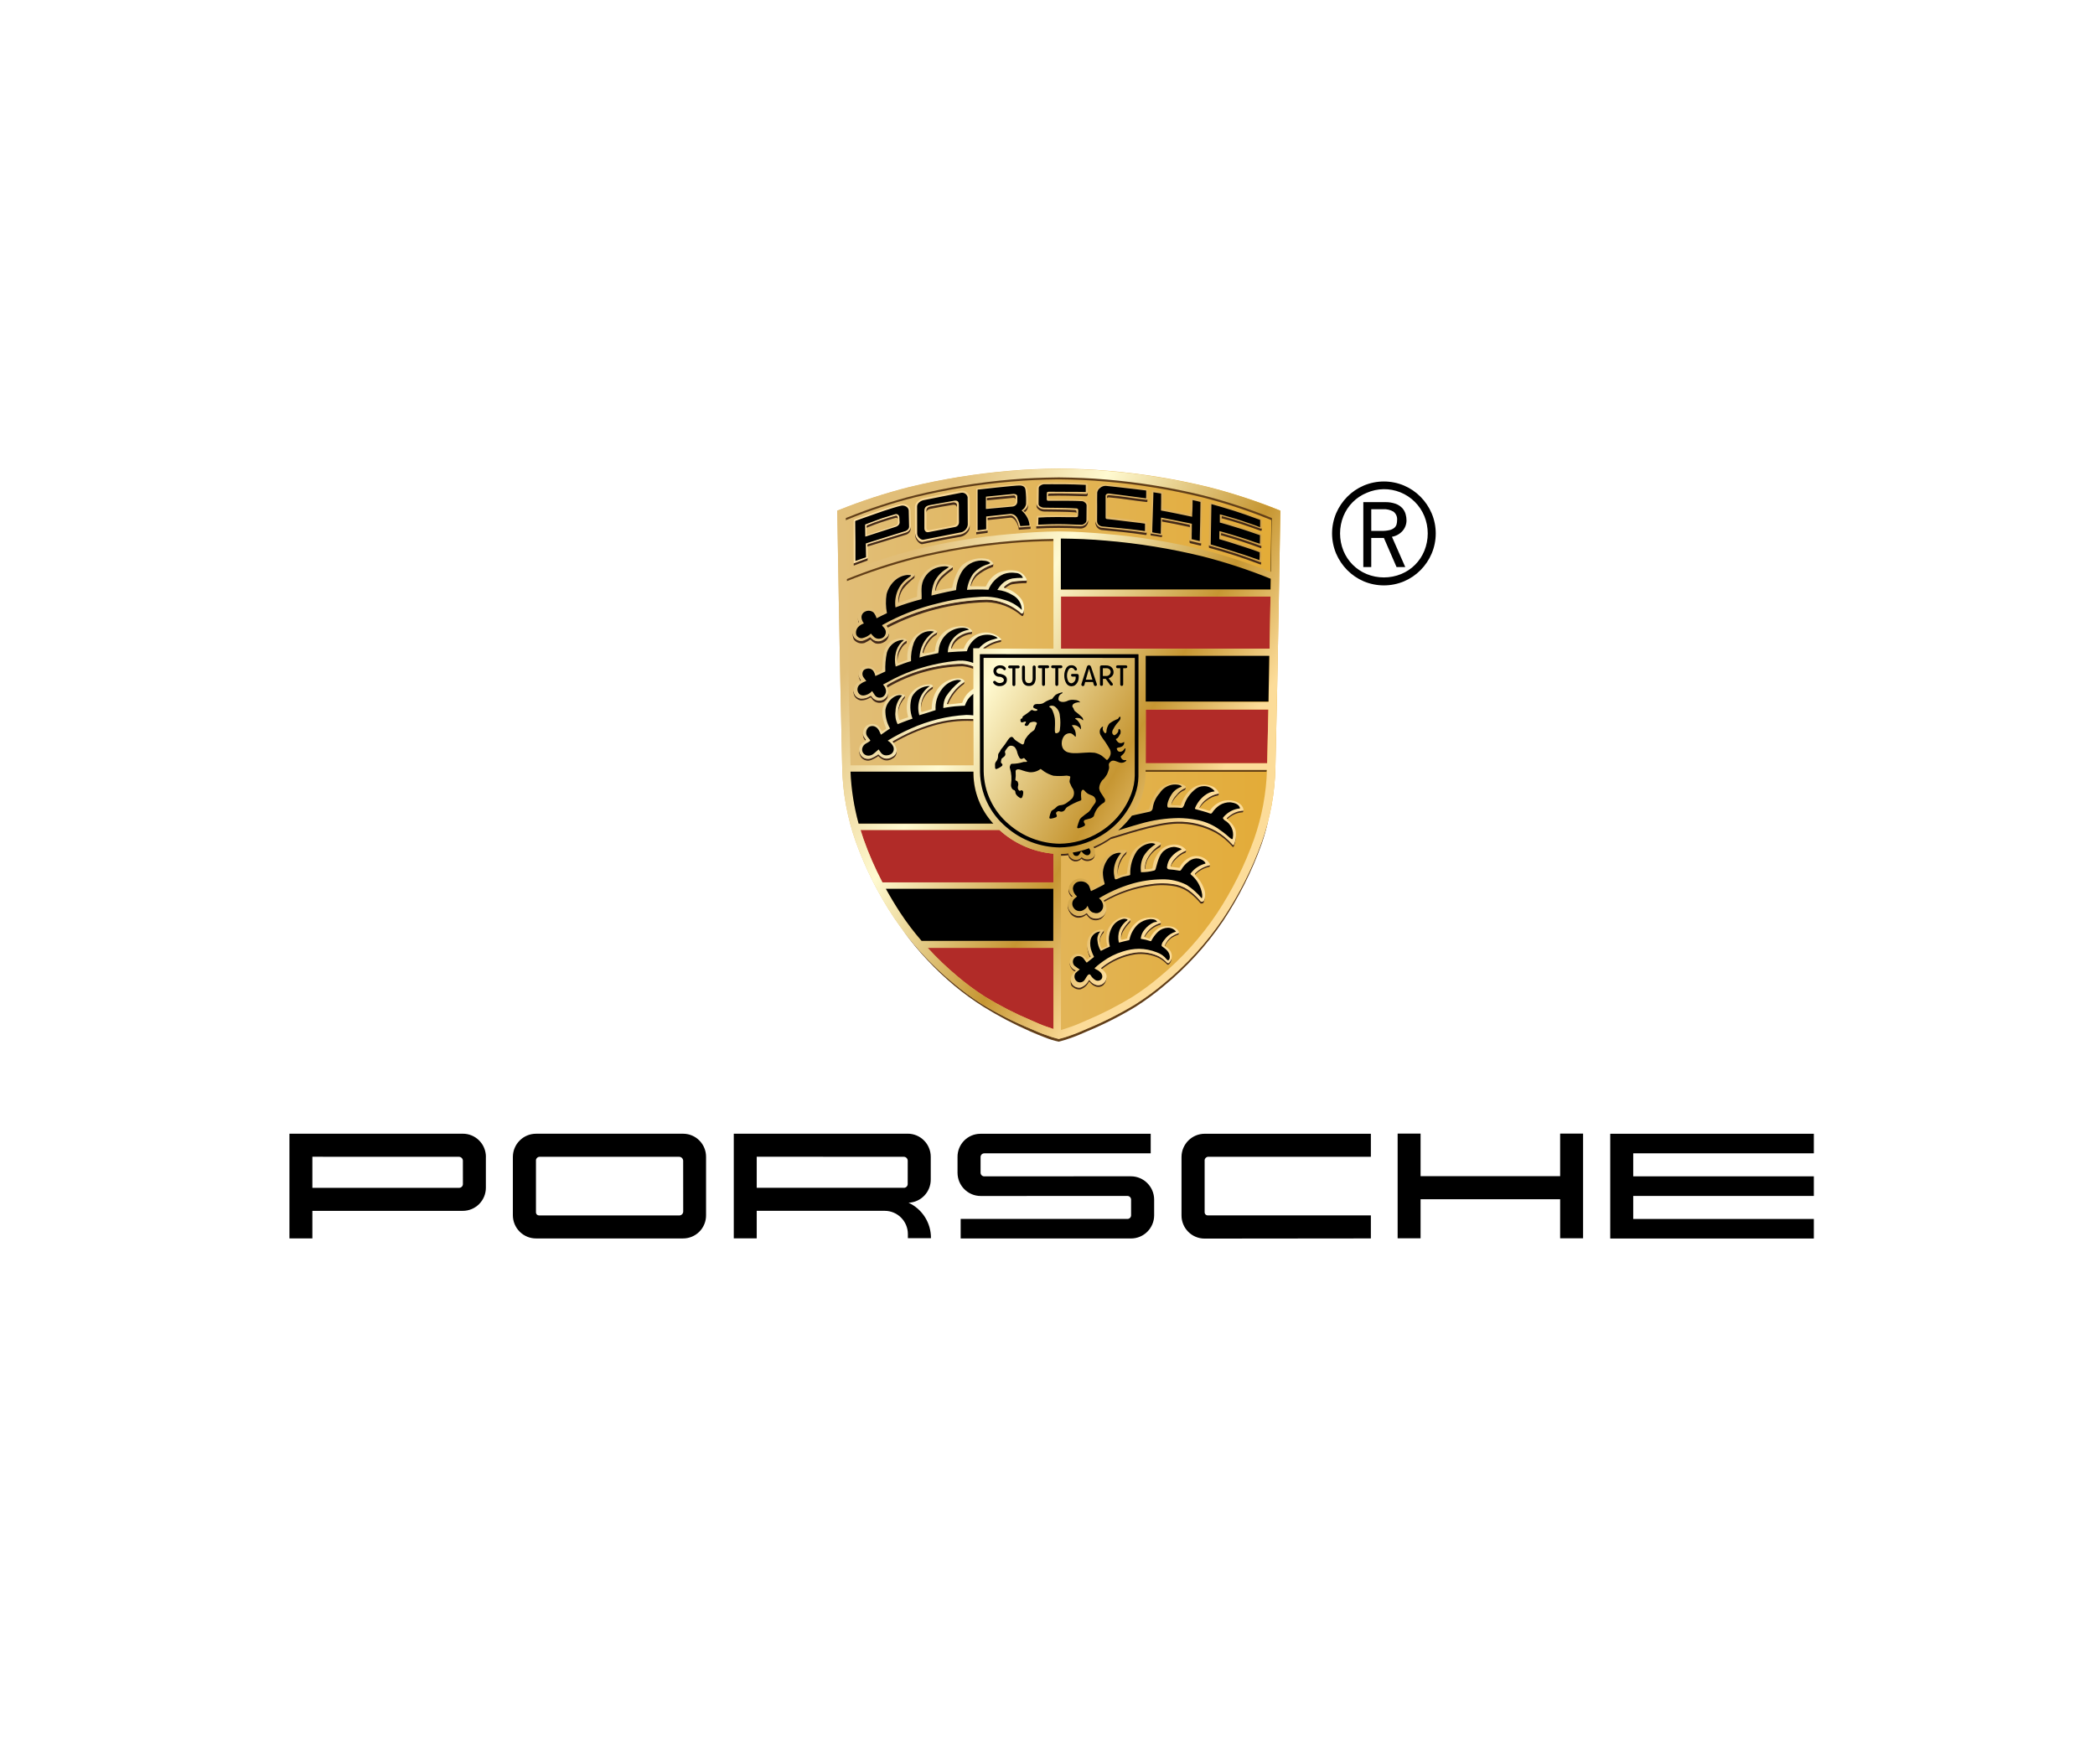 <?xml version="1.0" encoding="UTF-8"?>
<svg width="152px" height="128px" viewBox="0 0 152 128" version="1.1" xmlns="http://www.w3.org/2000/svg" xmlns:xlink="http://www.w3.org/1999/xlink">
    <title>Porsche</title>
    <defs>
        <linearGradient x1="2.37310334e-14%" y1="49.994%" x2="100%" y2="49.994%" id="linearGradient-1">
            <stop stop-color="#E1BE78" offset="0%"></stop>
            <stop stop-color="#E3AB36" offset="100%"></stop>
        </linearGradient>
        <linearGradient x1="15.293%" y1="17.432%" x2="78.823%" y2="64.767%" id="linearGradient-2">
            <stop stop-color="#E1BE78" offset="0%"></stop>
            <stop stop-color="#FFFAD1" offset="34%"></stop>
            <stop stop-color="#C69632" offset="75%"></stop>
            <stop stop-color="#FCDC99" offset="99.5%"></stop>
        </linearGradient>
        <linearGradient x1="-0.016%" y1="49.998%" x2="100%" y2="49.998%" id="linearGradient-3">
            <stop stop-color="#FFE3A8" offset="0%"></stop>
            <stop stop-color="#D2A249" offset="100%"></stop>
        </linearGradient>
    </defs>
    <g id="Design-System" stroke="none" stroke-width="1" fill="none" fill-rule="evenodd">
        <g transform="translate(-48, -2095)" id="Logos">
            <g transform="translate(48, 1441)">
                <g id="Porsche" transform="translate(0, 654)">
                    <rect id="Card" fill="#FFFFFF" x="0" y="0" width="152" height="128"></rect>
                    <g id="Porsche" transform="translate(21, 34)">
                        <path d="M71.793,3.003 C70.127,2.334 68.419,1.776 66.679,1.334 C64.28,0.754 61.84,0.361 59.38,0.158 C58.173,0.05 57.085,0.015 55.872,-3.82599935e-15 L55.769,-3.82599935e-15 C54.555,0.015 53.467,0.051 52.26,0.158 C49.8,0.362 47.36,0.756 44.961,1.336 C43.222,1.779 41.513,2.336 39.848,3.006 C39.778,3.033 39.745,3.044 39.745,3.044 C39.745,3.044 39.949,15.528 40.105,21.712 C40.146,23.534 40.477,25.337 41.084,27.053 C41.787,29.006 42.723,30.866 43.872,32.593 C45.074,34.375 46.528,35.972 48.188,37.335 C48.838,37.883 49.523,38.386 50.239,38.843 C51.36,39.523 52.531,40.117 53.741,40.62 C54.142,40.791 54.49,40.952 54.808,41.059 C55.138,41.187 55.476,41.292 55.82,41.374 C56.164,41.292 56.502,41.187 56.832,41.059 C57.15,40.952 57.499,40.79 57.899,40.62 C59.109,40.117 60.28,39.523 61.401,38.843 C62.117,38.386 62.802,37.882 63.452,37.335 C65.112,35.972 66.566,34.375 67.768,32.593 C68.917,30.866 69.853,29.006 70.556,27.053 C71.164,25.337 71.494,23.534 71.535,21.712 C71.692,15.528 71.895,3.051 71.895,3.051 C71.862,3.033 71.828,3.017 71.793,3.003 Z" id="Path" fill="url(#linearGradient-1)" fill-rule="nonzero"></path>
                        <path d="M55.432,34.769 L46.305,34.769 C46.983,35.51 47.71,36.205 48.481,36.847 C49.106,37.377 49.764,37.865 50.453,38.307 C51.531,38.966 52.656,39.542 53.82,40.03 C54.205,40.196 54.54,40.353 54.846,40.456 C55.066,40.531 55.266,40.603 55.434,40.658 L55.434,34.769 L55.432,34.769 Z M55.432,27.935 C54.06,27.816 52.757,27.274 51.703,26.385 C51.637,26.329 51.573,26.272 51.51,26.214 L41.433,26.214 C41.499,26.433 41.571,26.652 41.647,26.871 C42.029,27.952 42.489,29.005 43.022,30.02 L55.432,30.02 L55.432,27.935 Z M71.023,17.473 L62.128,17.473 L62.128,18.163 L62.123,21.376 L70.938,21.376 C70.965,20.233 70.994,18.895 71.023,17.473 Z M71.179,9.274 L55.977,9.274 L55.977,13.058 L71.11,13.058 C71.135,11.745 71.158,10.457 71.179,9.274 Z" id="Shape" fill="#B12B28" fill-rule="nonzero"></path>
                        <g id="schatten" transform="translate(40.267, 0.538)">
                            <polygon id="Path" fill="#613E18" points="30.753 24.959 30.759 24.936 30.754 24.952"></polygon>
                            <path d="M27.489,32.045 C26.287,33.827 24.833,35.425 23.173,36.788 C22.523,37.335 21.838,37.839 21.122,38.296 C20.001,38.975 18.83,39.569 17.62,40.073 C17.219,40.244 16.868,40.405 16.553,40.512 C16.223,40.639 15.885,40.745 15.541,40.827 C15.197,40.745 14.859,40.639 14.529,40.512 C14.211,40.405 13.863,40.243 13.462,40.073 C12.252,39.57 11.081,38.976 9.96,38.296 C9.244,37.839 8.559,37.335 7.909,36.788 C6.53,35.652 5.29,34.356 4.214,32.927 L4.257,32.99 C5.338,34.475 6.597,35.822 8.005,36.999 C8.666,37.547 9.362,38.05 10.089,38.507 C11.169,39.18 12.296,39.774 13.462,40.284 C13.86,40.457 14.214,40.607 14.529,40.723 C14.857,40.857 15.195,40.963 15.541,41.039 C15.885,40.956 16.223,40.851 16.553,40.723 C16.871,40.615 17.219,40.454 17.62,40.284 C18.83,39.78 20.001,39.186 21.122,38.507 C21.838,38.05 22.523,37.546 23.173,36.999 C24.833,35.636 26.287,34.039 27.489,32.257 C28.636,30.52 29.57,28.65 30.27,26.688 C30.465,26.122 30.627,25.545 30.753,24.959 C30.545,25.745 30.276,26.506 30.276,26.506 C29.574,28.459 28.638,30.319 27.489,32.045 Z" id="Path" fill="#613E18"></path>
                            <path d="M30.93,2.949 L30.903,2.937 C29.3,2.288 27.655,1.747 25.979,1.319 C23.67,0.754 21.321,0.371 18.952,0.173 C17.79,0.07 16.742,0.034 15.574,0.02 L15.474,0.02 C14.306,0.034 13.258,0.07 12.096,0.173 C9.727,0.372 7.377,0.755 5.067,1.32 C3.404,1.748 1.772,2.288 0.181,2.936 L0.085,2.976 L0.089,3.213 C0.11,3.199 0.134,3.188 0.158,3.181 L0.181,3.169 C1.772,2.521 3.404,1.981 5.067,1.553 C7.377,0.987 9.727,0.603 12.096,0.404 C13.258,0.3 14.306,0.26 15.474,0.246 L15.57,0.246 C16.738,0.26 17.787,0.296 18.949,0.4 C21.318,0.598 23.668,0.981 25.977,1.546 C27.653,1.975 29.298,2.516 30.901,3.166 L30.928,3.177 C30.962,3.19 30.995,3.205 31.027,3.221 L31.027,2.991 C30.996,2.975 30.963,2.961 30.93,2.949 Z" id="Path" fill="#613E18"></path>
                            <path d="M12.117,4.861 C13.161,4.769 14.12,4.731 15.153,4.714 L15.153,4.49 C14.121,4.506 13.163,4.544 12.117,4.635 C9.752,4.832 7.406,5.214 5.1,5.777 C3.427,6.207 1.784,6.749 0.182,7.399 L0.158,7.41 L0.162,7.632 C0.166,7.629 0.17,7.626 0.175,7.625 C1.777,6.981 3.418,6.441 5.089,6.009 C7.398,5.442 9.748,5.058 12.117,4.861 Z" id="Path" fill="#613E18"></path>
                            <path d="M21.84,21.458 L30.619,21.458 C30.637,21.392 30.646,21.325 30.646,21.257 L21.841,21.254 L21.84,21.458 Z" id="Path" fill="#634014"></path>
                            <path d="M26.513,28.186 L26.513,28.269 C26.513,28.329 26.504,28.345 26.46,28.359 C26.098,28.44 25.764,28.616 25.493,28.87 C25.477,28.885 25.455,28.906 25.44,28.924 L25.42,28.905 C25.415,28.9 25.414,28.88 25.413,28.871 C25.407,28.817 25.443,28.776 25.507,28.718 C25.778,28.471 26.109,28.3 26.468,28.223 C26.497,28.221 26.511,28.208 26.513,28.186 Z M24.756,27.163 C24.461,27.28 24.198,27.464 23.988,27.702 C23.834,27.855 23.72,28.046 23.659,28.255 C23.659,28.263 23.639,28.309 23.671,28.325 C23.744,28.154 23.848,27.997 23.978,27.864 C24.182,27.626 24.44,27.442 24.73,27.325 C24.755,27.316 24.773,27.292 24.775,27.265 L24.791,27.127 L24.791,27.127 C24.791,27.146 24.775,27.162 24.756,27.163 L24.756,27.163 Z M22.896,26.74 C22.497,26.982 22.171,27.329 21.953,27.743 C21.842,27.959 21.782,28.199 21.779,28.443 C21.779,28.471 21.779,28.496 21.801,28.506 C21.807,28.509 21.813,28.511 21.819,28.511 C21.831,28.288 21.883,28.069 21.973,27.865 C22.177,27.459 22.504,27.128 22.907,26.92 C22.942,26.832 22.958,26.737 22.952,26.642 C22.949,26.681 22.929,26.717 22.896,26.739 L22.896,26.74 Z M20.444,27.255 C20.29,27.38 20.163,27.534 20.068,27.708 C19.846,28.078 19.754,28.513 19.808,28.942 C19.812,28.568 19.911,28.202 20.094,27.877 C20.175,27.708 20.291,27.557 20.432,27.434 C20.466,27.361 20.481,27.281 20.474,27.2 L20.474,27.2 C20.475,27.223 20.463,27.244 20.444,27.254 L20.444,27.255 Z M16.543,30.495 C16.552,30.492 16.559,30.484 16.561,30.474 C16.562,30.465 16.558,30.455 16.551,30.449 C16.392,30.322 16.29,30.136 16.266,29.934 L16.266,29.934 C16.233,30.157 16.314,30.381 16.481,30.532 C16.497,30.52 16.518,30.508 16.543,30.494 L16.543,30.495 Z M24.693,22.613 C24.443,22.722 24.225,22.896 24.061,23.116 C23.887,23.301 23.762,23.526 23.696,23.771 C23.69,23.795 23.686,23.828 23.703,23.843 L23.703,23.843 C23.787,23.632 23.908,23.439 24.062,23.273 C24.223,23.056 24.439,22.886 24.687,22.78 C24.746,22.751 24.755,22.684 24.755,22.546 L24.755,22.546 C24.751,22.575 24.73,22.598 24.693,22.612 L24.693,22.613 Z M27.124,23.018 C26.816,23.069 26.525,23.196 26.278,23.388 C26.06,23.545 25.881,23.75 25.754,23.987 C25.75,23.995 25.712,24.048 25.776,24.069 C25.905,23.871 26.069,23.699 26.259,23.561 C26.505,23.365 26.794,23.232 27.103,23.174 C27.135,23.168 27.151,23.127 27.153,23.109 L27.153,22.977 L27.153,22.977 C27.157,22.997 27.148,23.018 27.124,23.018 L27.124,23.018 Z M28.943,24.216 C28.943,24.242 28.933,24.26 28.907,24.257 C28.564,24.268 28.233,24.387 27.961,24.598 C27.889,24.648 27.822,24.705 27.761,24.767 C27.712,24.802 27.722,24.832 27.727,24.838 C27.744,24.855 27.762,24.87 27.781,24.885 C27.828,24.843 27.879,24.803 27.931,24.767 C28.208,24.546 28.547,24.416 28.901,24.397 C28.926,24.392 28.946,24.299 28.943,24.216 L28.943,24.216 Z M18.171,27.322 L18.171,27.322 C18.171,27.332 18.171,27.342 18.171,27.352 C18.158,27.538 18.026,27.694 17.845,27.737 C17.628,27.829 17.376,27.781 17.209,27.615 C17.082,27.769 16.882,27.842 16.686,27.803 C16.525,27.77 16.385,27.67 16.301,27.528 C16.273,27.452 16.257,27.38 16.247,27.355 L16.235,27.355 C16.056,27.375 15.877,27.387 15.698,27.392 L15.698,27.554 C15.881,27.549 16.063,27.536 16.245,27.515 L16.245,27.515 C16.256,27.574 16.273,27.631 16.295,27.686 C16.379,27.816 16.507,27.911 16.657,27.951 C16.855,27.992 17.06,27.922 17.193,27.769 C17.374,27.935 17.633,27.982 17.86,27.892 C18.027,27.839 18.145,27.69 18.16,27.515 C18.167,27.451 18.171,27.386 18.171,27.321 L18.171,27.322 Z M18.63,31.985 C18.392,32.122 18.098,32.122 17.86,31.985 C17.759,31.916 17.672,31.828 17.604,31.727 C17.591,31.702 17.567,31.688 17.56,31.693 C17.395,31.842 17.176,31.914 16.955,31.892 C16.716,31.87 16.498,31.745 16.358,31.551 C16.257,31.404 16.203,31.231 16.203,31.054 L16.194,31.072 C16.179,31.294 16.24,31.515 16.368,31.697 C16.49,31.891 16.693,32.02 16.92,32.047 C17.15,32.062 17.375,31.983 17.545,31.827 C17.551,31.823 17.575,31.837 17.589,31.862 C17.66,31.962 17.746,32.051 17.843,32.127 C18.076,32.265 18.366,32.267 18.602,32.132 C18.838,31.967 18.983,31.7 18.993,31.412 C18.977,31.652 18.84,31.868 18.63,31.985 Z M24.237,33.14 C24.059,33.201 23.889,33.283 23.731,33.385 C23.499,33.558 23.32,33.793 23.214,34.063 C23.217,34.071 23.222,34.086 23.227,34.089 L23.249,34.104 C23.357,33.87 23.521,33.667 23.727,33.512 C23.886,33.41 24.056,33.327 24.234,33.265 C24.251,33.256 24.266,33.165 24.265,33.112 C24.263,33.124 24.255,33.132 24.238,33.137 L24.237,33.14 Z M22.957,32.386 C22.956,32.396 22.949,32.405 22.939,32.408 C22.415,32.535 21.975,32.893 21.743,33.381 C21.74,33.389 21.739,33.427 21.747,33.429 L21.786,33.441 C22.036,33.007 22.444,32.687 22.925,32.55 C22.951,32.544 22.956,32.453 22.958,32.382 L22.957,32.386 Z M20.732,32.206 C20.512,32.411 20.325,32.648 20.176,32.91 C20.067,33.117 20.026,33.354 20.059,33.587 C20.06,33.601 20.069,33.614 20.082,33.62 L20.082,33.62 C20.07,33.425 20.113,33.23 20.206,33.058 C20.349,32.809 20.524,32.58 20.727,32.378 C20.747,32.308 20.756,32.235 20.753,32.162 C20.75,32.177 20.743,32.19 20.732,32.2 L20.732,32.206 Z M18.791,32.982 C18.553,33.234 18.454,33.587 18.527,33.926 L18.527,33.926 C18.501,33.632 18.604,33.341 18.808,33.128 C18.819,33.067 18.822,33.005 18.818,32.944 C18.814,32.959 18.805,32.973 18.791,32.982 L18.791,32.982 Z M17.806,34.907 L17.857,34.868 C17.886,34.856 17.836,34.828 17.831,34.82 C17.752,34.68 17.695,34.528 17.661,34.37 C17.629,34.237 17.611,34.1 17.607,33.963 L17.607,33.963 C17.609,34.137 17.627,34.311 17.661,34.481 C17.695,34.628 17.743,34.77 17.806,34.907 L17.806,34.907 Z M18.772,36.783 C18.622,36.92 18.409,36.963 18.217,36.895 C18.033,36.832 17.875,36.711 17.764,36.55 C17.749,36.532 17.715,36.556 17.71,36.562 C17.588,36.817 17.367,37.012 17.098,37.1 C16.918,37.124 16.736,37.068 16.599,36.948 C16.478,36.842 16.409,36.687 16.411,36.526 L16.411,36.526 C16.411,36.968 16.465,36.996 16.601,37.093 C16.745,37.213 16.933,37.268 17.119,37.244 C17.388,37.155 17.609,36.961 17.731,36.705 C17.731,36.699 17.768,36.676 17.785,36.694 C17.896,36.854 18.054,36.975 18.238,37.039 C18.429,37.106 18.642,37.063 18.793,36.927 C18.945,36.769 19.022,36.554 19.008,36.335 C18.991,36.509 18.907,36.67 18.774,36.783 L18.772,36.783 Z M16.702,35.946 L16.782,35.878 C16.802,35.865 16.782,35.849 16.773,35.844 C16.531,35.763 16.36,35.546 16.337,35.291 L16.337,35.291 C16.33,35.56 16.471,35.811 16.703,35.946 L16.702,35.946 Z M1.028,10.638 L1.028,10.638 C1.041,10.63 1.05,10.618 1.053,10.603 C1.057,10.588 1.054,10.573 1.045,10.561 C1,10.473 0.975,10.376 0.971,10.277 L0.971,10.274 L0.971,10.285 C0.977,10.404 0.997,10.523 1.029,10.638 L1.028,10.638 Z M1.511,19.186 L1.522,19.176 C1.544,19.157 1.561,19.119 1.544,19.096 C1.479,19.015 1.422,18.927 1.375,18.834 C1.349,18.771 1.336,18.704 1.337,18.636 L1.337,18.636 C1.337,18.757 1.353,18.878 1.385,18.996 C1.417,19.066 1.459,19.13 1.511,19.186 L1.511,19.186 Z M3.766,19.883 L3.766,19.896 C3.756,20.086 3.642,20.254 3.47,20.333 C3.292,20.456 3.07,20.494 2.861,20.438 C2.716,20.389 2.587,20.303 2.485,20.188 C2.444,20.142 2.399,20.188 2.353,20.219 C2.226,20.299 2.094,20.369 1.956,20.429 C1.688,20.56 1.364,20.476 1.194,20.23 C1.109,20.115 1.061,19.976 1.056,19.833 L1.056,19.833 C1.047,20.024 1.093,20.213 1.19,20.378 C1.363,20.629 1.69,20.719 1.967,20.593 C2.105,20.535 2.238,20.465 2.364,20.385 C2.411,20.353 2.443,20.295 2.484,20.341 C2.591,20.46 2.726,20.551 2.876,20.605 C3.084,20.666 3.309,20.627 3.485,20.5 C3.704,20.4 3.821,20.159 3.765,19.924 L3.766,19.883 Z M3.16,15.667 C3.154,15.876 3.042,16.066 2.862,16.172 C2.716,16.265 2.539,16.295 2.37,16.254 C2.202,16.214 2.057,16.106 1.97,15.956 C1.96,15.93 1.876,15.914 1.845,15.941 C1.658,16.069 1.435,16.134 1.209,16.128 C0.983,16.118 0.784,15.976 0.7,15.766 C0.671,15.704 0.654,15.638 0.65,15.57 C0.64,15.675 0.655,15.781 0.693,15.88 C0.771,16.098 0.967,16.252 1.197,16.278 C1.429,16.282 1.657,16.215 1.85,16.085 C1.883,16.062 1.929,16.069 1.953,16.102 C2.127,16.428 2.53,16.551 2.856,16.378 C3.08,16.229 3.17,16.089 3.16,15.669 L3.16,15.667 Z M1.154,14.864 C1.165,14.857 1.176,14.85 1.187,14.844 C1.209,14.832 1.201,14.798 1.187,14.768 C1.087,14.666 1.029,14.53 1.026,14.387 C1.022,14.551 1.065,14.712 1.151,14.851 L1.154,14.864 Z M4.367,15.929 C4.143,16.168 3.985,16.461 3.907,16.78 C3.865,17.009 3.863,17.244 3.901,17.474 C3.886,17.297 3.895,17.12 3.927,16.946 C4.001,16.633 4.154,16.344 4.371,16.107 C4.379,16.096 4.379,16.076 4.379,16.036 L4.379,15.895 L4.379,15.895 C4.379,15.908 4.376,15.92 4.369,15.93 L4.367,15.929 Z M6.387,15.263 C5.769,15.625 5.437,16.331 5.553,17.04 L5.553,17.04 C5.506,16.39 5.832,15.77 6.393,15.441 C6.419,15.422 6.413,15.3 6.413,15.219 L6.413,15.219 C6.412,15.236 6.403,15.253 6.389,15.263 L6.387,15.263 Z M7.407,16.494 C7.401,16.512 7.449,16.547 7.468,16.545 L7.522,16.54 C7.76,15.955 8.16,15.45 8.675,15.086 C8.694,15.072 8.693,14.998 8.694,14.967 L8.694,14.859 C8.694,14.88 8.684,14.9 8.666,14.913 C8.091,15.294 7.652,15.847 7.409,16.494 L7.407,16.494 Z M4.502,11.912 C4.328,12.012 4.183,12.155 4.082,12.329 C3.852,12.67 3.761,13.088 3.83,13.494 C3.832,13.517 3.837,13.539 3.847,13.56 L3.847,13.56 C3.826,13.196 3.923,12.835 4.122,12.531 C4.208,12.363 4.339,12.224 4.501,12.129 C4.508,12.125 4.513,12.118 4.514,12.109 L4.514,11.894 C4.514,11.901 4.511,11.909 4.505,11.913 L4.502,11.912 Z M6.649,11.343 C6.416,11.466 6.212,11.64 6.054,11.852 C5.854,12.118 5.716,12.425 5.649,12.751 C5.649,12.796 5.673,12.837 5.713,12.859 C5.793,12.567 5.927,12.293 6.108,12.051 C6.249,11.835 6.439,11.655 6.661,11.524 C6.709,11.5 6.718,11.453 6.718,11.398 L6.718,11.275 L6.718,11.275 C6.72,11.304 6.686,11.327 6.653,11.343 L6.649,11.343 Z M9.204,11.284 C8.883,11.308 8.574,11.413 8.304,11.589 C7.999,11.771 7.785,12.073 7.713,12.421 C7.711,12.465 7.738,12.506 7.781,12.52 C7.885,12.22 8.087,11.964 8.354,11.792 C8.608,11.609 8.905,11.495 9.216,11.46 C9.261,11.455 9.256,11.397 9.256,11.352 L9.256,11.218 L9.256,11.218 C9.257,11.249 9.238,11.276 9.208,11.285 L9.204,11.284 Z M10.231,12.497 L10.313,12.443 C10.617,12.245 10.958,12.109 11.315,12.043 C11.352,12.04 11.369,12.021 11.369,11.941 L11.369,11.846 C11.369,11.86 11.355,11.866 11.336,11.868 C10.891,11.95 10.47,12.134 10.108,12.406 C10.057,12.456 10.009,12.489 10.083,12.496 L10.231,12.497 Z M5.055,7.215 C4.725,7.44 4.428,7.712 4.175,8.023 C3.97,8.363 3.869,8.757 3.888,9.154 C3.888,9.167 3.909,9.173 3.927,9.173 C3.949,8.836 4.052,8.51 4.229,8.222 C4.477,7.913 4.76,7.634 5.072,7.39 C5.089,7.309 5.095,7.225 5.088,7.142 L5.088,7.142 C5.087,7.17 5.075,7.196 5.055,7.215 Z M7.862,6.569 C7.862,6.579 7.859,6.588 7.853,6.595 C7.551,6.791 7.267,7.015 7.005,7.263 C6.744,7.546 6.584,7.909 6.549,8.293 C6.549,8.305 6.57,8.325 6.582,8.323 L6.611,8.317 C6.689,8.007 6.838,7.719 7.045,7.475 C7.29,7.228 7.558,7.005 7.845,6.808 C7.867,6.788 7.863,6.725 7.863,6.7 L7.863,6.572 L7.862,6.569 Z M10.738,6.408 C10.307,6.538 9.908,6.76 9.57,7.06 C9.335,7.31 9.178,7.624 9.12,7.963 C9.12,7.98 9.15,7.985 9.169,7.988 C9.249,7.719 9.391,7.473 9.581,7.268 C9.923,6.971 10.32,6.744 10.749,6.602 C10.781,6.59 10.793,6.548 10.794,6.513 C10.794,6.462 10.794,6.337 10.794,6.337 L10.794,6.337 C10.788,6.368 10.767,6.393 10.738,6.404 L10.738,6.408 Z M13.168,7.562 C12.821,7.565 12.475,7.597 12.133,7.659 C11.914,7.737 11.717,7.866 11.558,8.036 C11.551,8.047 11.549,8.06 11.552,8.072 C11.555,8.085 11.563,8.096 11.574,8.102 L11.676,8.131 C11.808,8.012 11.962,7.92 12.129,7.859 C12.473,7.801 12.82,7.772 13.168,7.773 C13.193,7.77 13.225,7.744 13.225,7.719 L13.225,7.532 C13.223,7.548 13.189,7.555 13.168,7.558 L13.168,7.562 Z M3.213,11.406 C3.135,11.662 3.06,11.686 2.863,11.827 C2.678,11.95 2.449,11.99 2.233,11.934 C2.098,11.888 1.978,11.804 1.888,11.693 C1.874,11.681 1.855,11.678 1.838,11.685 C1.706,11.774 1.564,11.846 1.415,11.901 C1.143,12.007 0.835,11.906 0.678,11.659 C0.666,11.641 0.656,11.622 0.646,11.602 L0.639,11.582 C0.632,11.564 0.627,11.546 0.621,11.528 L0.616,11.509 C0.612,11.488 0.608,11.468 0.605,11.447 L0.605,11.432 C0.601,11.406 0.599,11.38 0.599,11.354 C0.598,11.37 0.598,11.386 0.599,11.401 C0.589,11.558 0.616,11.716 0.68,11.86 C0.861,12.098 1.17,12.198 1.456,12.111 C1.599,12.044 1.736,11.967 1.866,11.879 C1.882,11.871 1.901,11.874 1.915,11.886 C2.009,12.004 2.133,12.095 2.274,12.149 C2.491,12.195 2.718,12.152 2.904,12.031 C3.022,11.963 3.115,11.858 3.167,11.731 C3.218,11.616 3.237,11.489 3.22,11.364 C3.219,11.377 3.217,11.39 3.213,11.402 L3.213,11.406 Z M12.976,9.863 C12.953,9.905 12.914,9.936 12.868,9.949 C12.831,9.957 12.793,9.941 12.772,9.91 C12.075,9.32 11.2,8.983 10.288,8.956 C7.776,9.02 5.311,9.654 3.077,10.809 C3.054,10.821 3.037,10.871 3.056,10.888 C3.089,10.92 3.117,10.958 3.137,10.999 C5.365,9.849 7.824,9.218 10.329,9.154 C11.241,9.181 12.117,9.518 12.813,10.108 C12.838,10.143 12.878,10.164 12.921,10.162 C12.962,10.152 12.989,10.081 12.999,10.044 C13.025,9.898 13.034,9.749 13.027,9.601 C13.023,9.689 13.006,9.776 12.976,9.859 L12.976,9.863 Z M9.306,13.777 C9.053,13.684 8.789,13.624 8.521,13.6 C6.622,13.646 4.765,14.168 3.119,15.118 C3.094,15.132 3.047,15.184 3.059,15.212 C3.079,15.26 3.097,15.31 3.112,15.361 C3.125,15.345 3.141,15.33 3.159,15.319 C4.804,14.368 6.661,13.846 8.56,13.8 C8.816,13.822 9.067,13.88 9.306,13.971 C9.319,13.974 9.332,13.979 9.344,13.986 L9.344,13.791 C9.332,13.783 9.319,13.777 9.306,13.773 L9.306,13.777 Z M9.351,17.57 L9.351,17.57 L9.351,17.607 C9.325,17.607 9.317,17.607 9.271,17.607 C8.29,17.555 7.308,17.672 6.367,17.951 C5.368,18.252 4.41,18.675 3.513,19.211 C3.453,19.247 3.456,19.244 3.513,19.303 C3.531,19.322 3.546,19.341 3.56,19.363 C4.449,18.839 5.399,18.426 6.387,18.131 C7.328,17.845 8.31,17.723 9.291,17.769 C9.337,17.769 9.325,17.769 9.351,17.769 L9.351,17.57 Z M19.324,26.179 C18.926,26.46 18.499,26.697 18.049,26.885 L18.049,26.885 L18.111,26.999 L18.119,27.017 C18.542,26.832 18.945,26.606 19.323,26.341 L19.323,26.341 L19.362,26.33 C20.001,26.169 22.579,25.241 24.158,25.22 C25.132,25.199 26.095,25.432 26.953,25.895 C27.393,26.152 27.789,26.478 28.127,26.86 C28.138,26.872 28.148,26.905 28.19,26.914 C28.215,26.915 28.238,26.9 28.248,26.876 C28.352,26.61 28.4,26.326 28.39,26.041 C28.383,26.272 28.335,26.5 28.248,26.715 C28.238,26.738 28.215,26.752 28.19,26.752 C28.148,26.745 28.14,26.698 28.128,26.686 C27.789,26.308 27.393,25.987 26.953,25.735 C26.098,25.265 25.135,25.025 24.16,25.038 C22.58,25.06 20.026,25.994 19.386,26.156 C19.386,26.156 19.348,26.17 19.325,26.177 L19.324,26.179 Z M26.057,30.818 C25.997,30.857 25.925,30.872 25.855,30.86 C25.649,30.607 25.419,30.374 25.166,30.167 C24.851,29.905 24.478,29.72 24.079,29.629 C23.47,29.504 22.844,29.487 22.23,29.579 C21.042,29.743 19.898,30.137 18.86,30.739 C18.806,30.777 18.78,30.793 18.803,30.819 C18.825,30.845 18.841,30.866 18.856,30.888 C19.893,30.295 21.034,29.907 22.217,29.746 C22.831,29.651 23.456,29.664 24.066,29.783 C24.463,29.875 24.833,30.059 25.146,30.322 C25.401,30.529 25.635,30.76 25.844,31.014 C25.914,31.026 25.986,31.01 26.046,30.971 C26.11,30.832 26.145,30.681 26.146,30.528 L26.146,30.528 C26.139,30.629 26.109,30.727 26.057,30.814 L26.057,30.818 Z M23.519,35.32 C23.496,35.341 23.432,35.32 23.411,35.307 C23.24,35.127 23.044,34.972 22.83,34.847 C22.284,34.58 21.672,34.481 21.07,34.561 C20.188,34.697 19.358,35.063 18.662,35.622 C18.618,35.656 18.597,35.708 18.62,35.725 L18.679,35.772 C19.377,35.213 20.208,34.845 21.09,34.703 C21.692,34.623 22.305,34.723 22.851,34.989 C23.065,35.115 23.26,35.27 23.431,35.45 C23.467,35.462 23.507,35.457 23.538,35.436 C23.684,35.296 23.756,35.097 23.733,34.897 C23.72,35.06 23.643,35.211 23.519,35.317 L23.519,35.32 Z" id="Shape" fill="#432918"></path>
                            <path d="M30.963,6.962 C31.003,4.621 31.028,2.999 31.028,2.999 C31.028,2.999 31.003,2.999 31.003,3.014 C31.003,3.028 31.01,3.16 30.978,3.195 C30.978,3.195 30.955,4.702 30.92,6.923 L30.963,6.962 Z" id="Path" fill="#36250D"></path>
                        </g>
                        <path d="M61.302,24.965 L61.445,24.931 L62.317,24.738 C62.35,24.738 62.376,24.692 62.379,24.677 C62.483,24.249 62.661,23.843 62.904,23.476 C63.099,23.204 63.382,23.007 63.704,22.918 C64.128,22.747 64.608,22.786 64.998,23.026 C65.025,23.046 65.039,23.078 65.036,23.111 C65.033,23.144 65.012,23.173 64.982,23.187 C64.734,23.292 64.518,23.462 64.357,23.679 C64.178,23.863 64.047,24.089 63.976,24.336 C63.97,24.363 63.964,24.401 63.991,24.413 C64.028,24.439 64.452,24.417 64.621,24.452 C64.653,24.458 64.66,24.431 64.683,24.395 C64.818,23.942 65.084,23.538 65.447,23.235 C65.826,22.936 66.33,22.846 66.789,22.996 C67.072,23.06 67.31,23.253 67.433,23.516 C67.443,23.533 67.443,23.584 67.405,23.584 C67.095,23.641 66.804,23.774 66.557,23.97 C66.341,24.121 66.163,24.32 66.035,24.552 C66.031,24.561 65.99,24.618 66.067,24.637 C66.282,24.684 66.495,24.746 66.702,24.821 C66.726,24.847 66.785,24.818 66.797,24.799 C67.039,24.428 67.419,24.169 67.852,24.081 C68.496,23.98 69.109,24.26 69.21,24.691 C69.224,24.751 69.24,24.828 69.188,24.822 C68.836,24.839 68.498,24.966 68.222,25.186 C68.157,25.228 68.096,25.278 68.04,25.332 C67.991,25.367 68.002,25.397 68.007,25.402 C68.149,25.548 68.631,25.899 68.665,26.386 C68.689,26.689 68.643,26.993 68.529,27.275 C68.519,27.298 68.496,27.313 68.471,27.312 C68.429,27.305 68.417,27.273 68.408,27.259 C68.07,26.877 67.674,26.551 67.234,26.294 C66.376,25.83 65.413,25.598 64.439,25.619 C62.859,25.64 60.282,26.567 59.643,26.729 L59.604,26.739 C59.604,26.739 59.961,26.361 61.302,24.965 Z M65.392,28.181 C65.058,28.323 64.782,28.576 64.613,28.898 C64.602,28.918 64.574,28.984 64.549,28.963 C64.394,28.949 64.132,28.909 63.979,28.895 C63.909,28.891 63.937,28.828 63.939,28.817 C64.002,28.61 64.116,28.422 64.271,28.271 C64.48,28.031 64.742,27.844 65.036,27.724 C65.048,27.723 65.058,27.715 65.064,27.705 C65.069,27.694 65.069,27.681 65.063,27.67 C64.866,27.429 64.575,27.286 64.264,27.276 C63.869,27.255 63.483,27.404 63.204,27.686 C62.874,28.035 62.67,28.485 62.624,28.963 C62.609,29.002 62.59,29.021 62.561,29.021 C62.402,29.048 62.242,29.063 62.081,29.066 C62.057,29.059 62.058,29.031 62.059,29.004 C62.062,28.76 62.122,28.52 62.233,28.304 C62.451,27.889 62.777,27.543 63.177,27.301 C63.24,27.258 63.243,27.169 63.222,27.159 C62.736,26.954 62.178,27.008 61.74,27.304 C61.448,27.464 61.213,27.711 61.067,28.011 C60.902,28.439 60.803,28.889 60.771,29.347 C60.759,29.376 60.735,29.398 60.705,29.408 C60.511,29.446 60.319,29.495 60.13,29.557 C60.111,29.554 60.095,29.54 60.091,29.522 C60.03,29.087 60.12,28.645 60.347,28.269 C60.442,28.095 60.569,27.942 60.723,27.816 C60.746,27.801 60.757,27.773 60.751,27.746 C60.744,27.719 60.72,27.699 60.693,27.697 C60.31,27.632 59.916,27.702 59.579,27.894 C59.152,28.131 58.863,28.559 58.803,29.045 C58.762,29.388 58.787,29.735 58.875,30.068 C58.875,30.079 58.885,30.115 58.847,30.122 C58.716,30.185 58.364,30.371 58.237,30.432 C58.229,30.436 58.206,30.442 58.2,30.422 C58.135,30.163 57.969,29.94 57.739,29.804 C57.491,29.702 57.211,29.716 56.973,29.842 C56.815,29.932 56.686,30.067 56.602,30.229 C56.481,30.51 56.572,30.837 56.82,31.014 C56.831,31.024 56.849,31.046 56.82,31.057 C56.666,31.14 56.663,31.159 56.547,31.335 C56.427,31.589 56.462,31.889 56.635,32.108 C56.771,32.303 56.983,32.43 57.218,32.458 C57.444,32.477 57.669,32.402 57.838,32.251 C57.844,32.246 57.868,32.26 57.882,32.285 C57.946,32.387 58.03,32.476 58.127,32.547 C58.37,32.683 58.666,32.683 58.908,32.547 C59.163,32.405 59.306,32.121 59.268,31.831 C59.267,31.661 59.199,31.499 59.08,31.378 C59.057,31.352 59.08,31.337 59.137,31.299 C60.176,30.701 61.321,30.311 62.507,30.15 C63.121,30.056 63.746,30.068 64.356,30.188 C64.753,30.28 65.123,30.464 65.435,30.727 C65.691,30.934 65.925,31.166 66.133,31.419 C66.203,31.431 66.275,31.416 66.335,31.377 C66.464,31.095 66.473,30.774 66.359,30.486 C66.218,30.102 65.992,29.755 65.7,29.469 C65.695,29.465 65.694,29.445 65.693,29.435 C65.687,29.381 65.719,29.357 65.782,29.299 C66.053,29.044 66.387,28.867 66.749,28.785 C66.795,28.782 66.814,28.748 66.784,28.695 C66.513,28.199 65.92,27.98 65.394,28.181 L65.392,28.181 Z M71.895,3.062 C71.895,3.062 71.692,15.539 71.535,21.724 C71.494,23.545 71.164,25.348 70.556,27.065 C69.853,29.017 68.917,30.877 67.768,32.604 C66.566,34.386 65.112,35.984 63.452,37.347 C62.802,37.894 62.117,38.397 61.401,38.854 C60.28,39.534 59.109,40.128 57.899,40.631 C57.499,40.802 57.147,40.962 56.832,41.07 C56.502,41.198 56.164,41.303 55.82,41.385 C55.476,41.303 55.138,41.198 54.808,41.07 C54.49,40.962 54.142,40.801 53.741,40.631 C52.531,40.128 51.361,39.534 50.239,38.854 C49.523,38.398 48.838,37.894 48.188,37.347 C46.528,35.984 45.074,34.386 43.872,32.604 C42.723,30.877 41.787,29.017 41.084,27.065 C40.477,25.348 40.146,23.545 40.105,21.724 C39.949,15.539 39.745,3.056 39.745,3.056 C39.745,3.056 39.778,3.044 39.848,3.017 C41.513,2.348 43.222,1.792 44.961,1.351 C47.361,0.77 49.802,0.375 52.263,0.172 C53.469,0.064 54.558,0.029 55.771,0.014 L55.874,0.014 C57.088,0.029 58.176,0.065 59.383,0.172 C61.844,0.375 64.285,0.77 66.685,1.351 C68.424,1.792 70.132,2.348 71.798,3.017 C71.831,3.03 71.864,3.045 71.895,3.062 Z M41.308,25.779 L51.079,25.779 C50.17,24.794 49.657,23.506 49.64,22.163 L49.64,22.008 L40.722,22.008 C40.774,23.283 40.97,24.548 41.308,25.779 L41.308,25.779 Z M55.434,34.771 L46.307,34.771 C46.984,35.513 47.711,36.207 48.483,36.85 C49.107,37.379 49.766,37.867 50.455,38.309 C51.532,38.968 52.658,39.544 53.822,40.032 C54.207,40.198 54.542,40.356 54.848,40.458 C55.068,40.533 55.268,40.605 55.435,40.66 L55.435,34.77 L55.434,34.771 Z M55.434,30.509 L43.285,30.509 C43.608,31.092 43.956,31.672 44.331,32.248 C44.8,32.961 45.316,33.642 45.875,34.286 L55.434,34.286 L55.434,30.509 Z M55.434,27.938 C54.061,27.819 52.758,27.278 51.703,26.389 C51.637,26.335 51.573,26.276 51.51,26.218 L41.435,26.218 C41.502,26.437 41.573,26.656 41.649,26.875 C42.031,27.957 42.491,29.009 43.024,30.024 L55.434,30.024 L55.434,27.938 Z M55.434,5.102 C54.4,5.119 53.444,5.156 52.397,5.25 C50.031,5.447 47.685,5.829 45.378,6.392 C43.705,6.82 42.062,7.359 40.461,8.007 C40.453,8.011 40.445,8.014 40.437,8.018 C40.507,12.028 40.613,17.849 40.706,21.525 L49.637,21.525 L49.632,18.167 C49.606,18.167 49.598,18.167 49.552,18.167 C48.571,18.12 47.589,18.241 46.649,18.524 C45.65,18.822 44.692,19.24 43.795,19.771 C43.734,19.807 43.737,19.805 43.795,19.863 C43.903,20.003 43.986,20.16 44.041,20.327 C44.09,20.565 43.971,20.806 43.752,20.911 C43.575,21.034 43.352,21.074 43.143,21.018 C42.994,20.965 42.862,20.874 42.757,20.755 C42.716,20.71 42.684,20.767 42.637,20.799 C42.511,20.88 42.378,20.95 42.241,21.009 C41.965,21.136 41.639,21.047 41.465,20.798 C41.292,20.552 41.299,20.221 41.484,19.984 C41.566,19.897 41.705,19.833 41.803,19.744 C41.825,19.724 41.842,19.687 41.825,19.664 C41.76,19.582 41.703,19.494 41.656,19.401 C41.569,19.135 41.65,18.843 41.859,18.658 C42.074,18.503 42.357,18.479 42.594,18.597 C42.744,18.663 42.863,18.876 42.957,19.01 C42.977,19.04 43.004,19.059 43.033,19.039 L43.268,18.899 C43.298,18.878 43.282,18.812 43.268,18.778 C42.977,18.052 42.907,17.558 43.181,17.045 C43.348,16.719 43.646,16.481 44.001,16.391 C44.215,16.326 44.445,16.341 44.65,16.433 C44.669,16.442 44.663,16.48 44.65,16.497 C44.426,16.736 44.267,17.028 44.19,17.347 C44.135,17.626 44.147,17.914 44.226,18.188 C44.246,18.235 44.271,18.253 44.307,18.241 C44.406,18.21 44.726,18.086 44.862,18.054 C44.904,18.044 44.878,17.977 44.871,17.937 C44.747,17.487 44.766,17.009 44.925,16.571 C45.219,15.98 45.834,15.621 46.492,15.655 C46.603,15.655 46.755,15.763 46.668,15.83 C46.05,16.192 45.718,16.899 45.834,17.607 C45.84,17.637 45.868,17.658 45.898,17.655 C46.12,17.591 46.355,17.53 46.569,17.463 C46.606,17.451 46.598,17.39 46.601,17.351 C46.606,16.802 46.795,16.271 47.138,15.843 C47.525,15.406 48.094,15.175 48.675,15.219 C48.784,15.247 48.883,15.302 48.963,15.38 C48.983,15.418 48.976,15.464 48.947,15.495 C48.376,15.871 47.94,16.42 47.701,17.062 C47.694,17.08 47.73,17.116 47.749,17.113 C48.08,17.088 48.434,17.038 48.764,17.005 C48.814,17.001 48.818,16.993 48.826,16.964 C48.952,16.569 49.215,16.233 49.568,16.016 C49.588,16.005 49.608,15.991 49.625,15.975 L49.625,14.353 C49.613,14.346 49.6,14.342 49.586,14.339 C49.334,14.245 49.07,14.186 48.801,14.162 C46.903,14.207 45.045,14.729 43.4,15.681 C43.373,15.695 43.327,15.746 43.339,15.774 C43.546,16.265 43.421,16.553 43.144,16.738 C42.995,16.83 42.815,16.86 42.643,16.82 C42.472,16.779 42.324,16.672 42.231,16.522 C42.208,16.49 42.162,16.482 42.129,16.505 C41.942,16.633 41.72,16.698 41.493,16.692 C41.267,16.682 41.068,16.54 40.984,16.33 C40.923,16.145 40.939,15.943 41.027,15.77 C41.116,15.597 41.271,15.467 41.456,15.41 C41.494,15.398 41.487,15.368 41.461,15.338 C41.346,15.204 41.295,15.026 41.32,14.851 C41.345,14.675 41.444,14.519 41.592,14.423 C41.769,14.319 41.983,14.301 42.174,14.376 C42.365,14.45 42.511,14.608 42.572,14.804 C42.582,14.84 42.585,14.827 42.621,14.816 C42.733,14.795 42.84,14.754 42.937,14.696 C42.98,14.676 43.031,14.523 43.033,14.484 C43.058,13.654 43.019,13.132 43.569,12.593 C43.809,12.359 44.59,12.174 44.786,12.431 C44.799,12.449 44.804,12.469 44.786,12.48 C44.612,12.579 44.467,12.722 44.366,12.896 C44.136,13.238 44.046,13.655 44.114,14.062 C44.119,14.084 44.121,14.137 44.142,14.13 C44.377,14.051 44.61,13.968 44.829,13.873 C44.854,13.863 44.829,13.82 44.829,13.793 C44.794,13.23 44.962,12.674 45.301,12.224 C45.66,11.828 46.551,11.428 46.986,11.807 C47.026,11.842 46.986,11.894 46.94,11.918 C46.709,12.038 46.508,12.21 46.353,12.419 C46.148,12.684 46.005,12.991 45.934,13.319 C45.926,13.354 45.976,13.432 46.011,13.427 C46.204,13.387 46.565,13.341 46.757,13.276 C46.859,13.241 46.831,13.218 46.848,13.115 C46.918,12.238 47.605,11.538 48.477,11.453 C48.772,11.395 49.079,11.442 49.344,11.584 C49.411,11.63 49.472,11.684 49.525,11.746 C49.539,11.764 49.543,11.788 49.536,11.809 C49.529,11.831 49.511,11.848 49.489,11.854 C49.171,11.88 48.865,11.986 48.598,12.162 C48.294,12.345 48.08,12.647 48.008,12.995 C48.004,13.037 48.027,13.091 48.068,13.091 C48.318,13.091 48.629,13.088 48.878,13.069 C48.91,13.069 48.938,13.047 48.945,13.015 C49.123,12.521 49.52,12.137 50.019,11.976 C50.577,11.781 51.198,11.922 51.617,12.342 C51.671,12.41 51.658,12.431 51.621,12.435 C51.175,12.517 50.754,12.701 50.392,12.973 C50.341,13.023 50.293,13.056 50.367,13.063 L55.433,13.063 L55.434,5.102 Z M59.605,26.738 L59.609,26.738 C59.206,27.021 58.774,27.26 58.32,27.449 L58.329,27.445 L58.391,27.56 C58.439,27.673 58.458,27.795 58.448,27.917 C58.447,28.101 58.323,28.262 58.146,28.309 C57.92,28.4 57.661,28.355 57.479,28.193 C57.351,28.347 57.149,28.418 56.954,28.378 C56.793,28.341 56.656,28.238 56.578,28.093 C56.55,28.017 56.534,27.945 56.524,27.92 C56.342,27.94 56.164,27.955 55.981,27.96 L55.976,40.535 L55.976,40.732 L55.976,40.732 C56.175,40.679 56.459,40.575 56.789,40.463 C57.095,40.359 57.43,40.204 57.815,40.038 C58.979,39.549 60.105,38.973 61.183,38.315 C61.872,37.872 62.53,37.385 63.155,36.855 C64.753,35.531 66.151,33.981 67.305,32.254 C68.411,30.577 69.311,28.773 69.986,26.881 C70.553,25.266 70.869,23.573 70.924,21.862 L62.119,21.862 L62.119,22.162 C62.071,24.007 61.132,25.713 59.601,26.736 L59.605,26.738 Z M71.026,17.476 L62.13,17.476 L62.13,18.167 L62.124,21.377 L70.939,21.377 C70.968,20.234 70.997,18.896 71.026,17.474 L71.026,17.476 Z M71.102,13.609 L62.136,13.609 L62.136,14.352 L62.136,15.973 L62.136,16.929 L71.043,16.929 C71.059,15.843 71.081,14.719 71.102,13.606 L71.102,13.609 Z M71.181,9.278 L55.98,9.278 L55.98,13.062 L71.113,13.062 C71.138,11.746 71.16,10.458 71.181,9.275 L71.181,9.278 Z M71.203,8.019 C71.195,8.015 71.187,8.011 71.179,8.008 C69.578,7.36 67.935,6.82 66.262,6.393 C63.956,5.83 61.609,5.448 59.243,5.251 C58.12,5.15 57.102,5.114 55.98,5.099 L55.98,8.792 L71.192,8.792 C71.195,8.526 71.199,8.267 71.203,8.016 L71.203,8.019 Z M71.278,3.593 C71.246,3.576 71.213,3.562 71.179,3.549 C69.578,2.901 67.935,2.361 66.262,1.934 C63.956,1.37 61.609,0.988 59.243,0.79 C58.083,0.687 57.037,0.652 55.87,0.637 L55.771,0.637 C54.604,0.652 53.557,0.687 52.397,0.79 C50.031,0.988 47.685,1.37 45.378,1.934 C43.705,2.361 42.062,2.901 40.461,3.549 L40.363,3.587 C40.363,3.587 40.388,5.189 40.428,7.518 C40.438,7.511 40.449,7.506 40.461,7.501 C42.062,6.853 43.705,6.313 45.378,5.885 C47.685,5.321 50.031,4.937 52.397,4.738 C53.557,4.635 54.608,4.569 55.775,4.554 L55.874,4.554 C57.041,4.569 58.083,4.635 59.243,4.738 C61.609,4.936 63.956,5.318 66.262,5.881 C67.935,6.309 69.578,6.848 71.179,7.496 C71.191,7.5 71.202,7.506 71.212,7.513 C71.252,5.189 71.278,3.59 71.278,3.59 L71.278,3.593 Z M63.031,33.36 C62.78,33.536 62.576,33.77 62.437,34.044 C62.428,34.06 62.416,34.111 62.392,34.098 L62.028,33.987 C62.02,33.987 62.02,33.946 62.024,33.938 C62.269,33.46 62.703,33.107 63.22,32.965 C63.245,32.954 63.237,32.931 63.232,32.917 C63.044,32.454 62.095,32.493 61.633,32.789 C61.204,33.075 60.901,33.516 60.786,34.019 C60.781,34.054 60.797,34.081 60.774,34.087 C60.645,34.132 60.513,34.164 60.379,34.183 C60.358,34.182 60.341,34.165 60.34,34.144 C60.306,33.911 60.347,33.674 60.457,33.466 C60.61,33.209 60.797,32.972 61.012,32.763 C61.026,32.748 61.034,32.728 61.033,32.708 C61.032,32.688 61.023,32.669 61.008,32.655 C60.738,32.493 60.402,32.493 60.132,32.655 C59.746,32.859 59.454,33.205 59.316,33.62 C59.236,33.944 59.244,34.284 59.338,34.604 C59.342,34.617 59.357,34.645 59.335,34.655 C59.2,34.709 59.099,34.768 58.968,34.821 C58.961,34.821 58.927,34.831 58.921,34.813 C58.692,34.402 58.752,33.89 59.071,33.544 C59.101,33.518 59.117,33.485 59.057,33.464 C58.716,33.411 58.372,33.536 58.144,33.795 C57.882,34.112 57.805,34.544 57.943,34.932 C57.976,35.089 58.034,35.241 58.113,35.382 C58.118,35.389 58.166,35.417 58.138,35.43 C58.042,35.504 57.971,35.556 57.879,35.628 C57.873,35.633 57.856,35.641 57.847,35.628 C57.742,35.43 57.563,35.282 57.349,35.218 C57.153,35.17 56.946,35.227 56.802,35.368 C56.647,35.522 56.584,35.747 56.636,35.96 C56.688,36.173 56.847,36.342 57.056,36.407 C57.067,36.412 57.085,36.427 57.065,36.441 C56.927,36.534 56.815,36.66 56.738,36.808 C56.643,37.049 56.701,37.325 56.884,37.508 C57.021,37.627 57.203,37.682 57.383,37.659 C57.652,37.571 57.873,37.377 57.995,37.121 C57.998,37.115 58.032,37.092 58.049,37.11 C58.159,37.27 58.318,37.391 58.501,37.455 C58.693,37.522 58.906,37.479 59.057,37.343 C59.265,37.18 59.342,36.901 59.248,36.654 C59.165,36.503 59.046,36.374 58.901,36.28 C58.879,36.263 58.898,36.221 58.942,36.187 C59.638,35.625 60.469,35.256 61.352,35.117 C61.954,35.037 62.566,35.136 63.112,35.402 C63.326,35.528 63.522,35.683 63.693,35.863 C63.716,35.876 63.779,35.897 63.801,35.876 C64.069,35.628 64.096,35.212 63.862,34.932 C63.764,34.814 63.644,34.718 63.508,34.649 C63.503,34.646 63.499,34.63 63.496,34.622 C63.602,34.352 63.781,34.118 64.012,33.944 C64.171,33.842 64.341,33.759 64.52,33.697 C64.557,33.686 64.552,33.664 64.532,33.617 C64.314,33.115 63.442,33.096 63.031,33.36 Z M52.598,7.393 C53.01,7.421 53.366,7.691 53.506,8.081 C53.513,8.104 53.476,8.128 53.452,8.13 C53.104,8.13 52.757,8.159 52.414,8.217 C52.198,8.301 52.002,8.429 51.839,8.594 C51.832,8.605 51.829,8.618 51.832,8.63 C51.836,8.643 51.844,8.653 51.855,8.66 C52.257,8.749 52.622,8.955 52.907,9.252 C53.239,9.54 53.375,9.995 53.257,10.42 C53.241,10.464 53.207,10.5 53.164,10.518 C53.122,10.52 53.081,10.5 53.057,10.464 C52.696,10.143 52.273,9.898 51.814,9.746 C51.418,9.593 50.997,9.513 50.573,9.51 C48.061,9.575 45.596,10.208 43.362,11.364 C43.339,11.376 43.321,11.425 43.341,11.442 C43.463,11.586 43.519,11.774 43.496,11.961 C43.419,12.217 43.343,12.24 43.146,12.381 C43.001,12.498 42.814,12.551 42.629,12.525 C42.444,12.499 42.278,12.397 42.171,12.245 C42.157,12.233 42.138,12.23 42.121,12.237 C41.989,12.328 41.847,12.402 41.698,12.46 C41.427,12.569 41.118,12.47 40.961,12.223 C40.871,12.04 40.857,11.828 40.923,11.635 C40.989,11.442 41.13,11.284 41.314,11.196 C41.327,11.188 41.336,11.176 41.339,11.161 C41.343,11.146 41.34,11.131 41.331,11.119 C41.168,10.82 41.274,10.445 41.57,10.277 C41.838,10.121 42.436,10.021 42.597,10.533 C42.599,10.546 42.607,10.557 42.618,10.563 C42.628,10.569 42.642,10.57 42.653,10.566 C42.789,10.524 42.921,10.473 43.049,10.413 C43.079,10.399 43.096,10.332 43.083,10.271 C42.916,9.605 43.04,8.9 43.424,8.332 C43.986,7.694 44.652,7.401 45.357,7.686 C45.385,7.697 45.357,7.753 45.337,7.775 C45.06,8.056 44.675,8.247 44.47,8.583 C44.261,8.922 44.156,9.315 44.17,9.714 C44.17,9.734 44.217,9.737 44.236,9.731 C44.59,9.61 45.034,9.456 45.456,9.323 C45.484,9.315 45.537,9.313 45.535,9.284 C45.528,9.047 45.545,8.811 45.584,8.577 C45.687,7.911 46.125,7.345 46.744,7.082 C47.179,6.892 47.672,6.884 48.113,7.061 C48.141,7.072 48.156,7.13 48.135,7.15 C47.832,7.351 47.549,7.579 47.287,7.831 C47.03,8.111 46.874,8.47 46.844,8.849 C46.844,8.861 46.853,8.881 46.864,8.879 C47.247,8.785 47.635,8.713 48.026,8.663 C48.061,8.661 48.089,8.635 48.095,8.6 C48.153,8.24 48.446,7.234 48.938,6.909 C49.454,6.536 50.11,6.415 50.725,6.579 C50.861,6.647 50.98,6.748 51.069,6.872 C51.09,6.898 51.052,6.949 51.02,6.961 C50.591,7.103 50.194,7.329 49.852,7.626 C49.618,7.87 49.465,8.182 49.415,8.517 C49.415,8.541 49.451,8.542 49.474,8.542 C49.81,8.536 50.157,8.542 50.494,8.553 C50.518,8.553 50.54,8.54 50.55,8.518 C50.719,8.112 51.023,7.776 51.409,7.567 C51.783,7.403 52.194,7.343 52.598,7.393 Z" id="Shape" fill="url(#linearGradient-2)" fill-rule="nonzero"></path>
                        <path d="M66.786,2.442 C68.049,2.781 69.294,3.187 70.513,3.659 C70.546,3.672 70.549,3.707 70.55,3.741 C70.565,4.01 70.556,4.029 70.555,4.3 C70.555,4.36 70.517,4.37 70.452,4.346 C69.71,4.072 68.646,3.7 67.676,3.451 C67.663,3.447 67.639,3.455 67.639,3.469 L67.639,3.8 C67.639,3.814 67.656,3.827 67.67,3.832 C68.661,4.105 69.595,4.408 70.487,4.733 C70.506,4.739 70.519,4.757 70.52,4.777 C70.535,5.046 70.53,5.316 70.52,5.582 C70.52,5.597 70.52,5.619 70.504,5.613 C69.633,5.29 68.635,4.961 67.632,4.68 C67.619,4.677 67.595,4.68 67.594,4.692 L67.582,5.004 C67.582,5.024 67.595,5.041 67.613,5.048 C68.58,5.309 69.532,5.62 70.467,5.981 C70.49,5.991 70.507,6.013 70.51,6.038 C70.521,6.275 70.51,6.517 70.506,6.754 C70.506,6.771 70.506,6.812 70.452,6.793 C69.237,6.328 67.999,5.925 66.743,5.587 C66.722,5.581 66.712,5.552 66.712,5.533 C66.722,4.488 66.748,3.52 66.773,2.476 C66.773,2.465 66.773,2.442 66.786,2.445 L66.786,2.442 Z M62.481,4.704 C62.75,4.75 63.041,4.787 63.259,4.832 C63.284,4.836 63.32,4.819 63.32,4.793 C63.316,4.438 63.32,4.023 63.313,3.7 C63.313,3.676 63.324,3.674 63.347,3.678 C63.986,3.792 64.608,3.918 65.242,4.055 C65.255,4.058 65.331,4.069 65.331,4.109 C65.326,4.482 65.318,4.799 65.308,5.171 C65.307,5.202 65.326,5.229 65.354,5.24 C65.603,5.297 65.841,5.357 66.078,5.412 C66.14,5.426 66.151,5.416 66.152,5.392 C66.19,4.614 66.203,3.369 66.215,2.318 C66.215,2.304 66.209,2.284 66.195,2.28 C65.934,2.22 65.687,2.157 65.418,2.098 C65.394,2.093 65.381,2.134 65.379,2.159 C65.353,2.543 65.364,2.899 65.333,3.283 C65.333,3.297 65.333,3.304 65.319,3.301 C64.683,3.169 64.005,3.026 63.372,2.909 C63.355,2.905 63.363,2.875 63.364,2.855 C63.367,2.478 63.367,2.106 63.369,1.73 C63.367,1.705 63.349,1.685 63.325,1.679 C63.076,1.636 62.863,1.601 62.608,1.562 L62.608,1.562 C62.589,1.562 62.572,1.585 62.571,1.605 C62.561,2.077 62.495,4.117 62.481,4.659 L62.481,4.704 Z M59.206,1.154 C58.862,1.141 58.559,1.384 58.498,1.725 L58.481,3.784 C58.491,4.024 58.659,4.228 58.891,4.283 C59.94,4.382 60.971,4.475 62.142,4.654 C62.159,4.657 62.195,4.641 62.195,4.623 L62.195,3.907 C62.187,3.884 62.17,3.866 62.148,3.856 C61.368,3.757 60.338,3.619 59.419,3.523 C59.362,3.509 59.322,3.46 59.319,3.403 L59.319,2.003 C59.319,1.943 59.403,1.913 59.462,1.917 C60.371,1.991 61.278,2.158 62.185,2.256 C62.209,2.256 62.246,2.243 62.247,2.219 L62.266,1.562 C62.263,1.534 62.243,1.511 62.216,1.505 C61.207,1.358 60.435,1.275 59.205,1.152 L59.206,1.154 Z M57.813,1.056 L57.813,1.056 C56.811,1.014 55.724,0.984 54.717,1.024 C54.508,1.032 54.221,1.211 54.218,1.421 L54.204,2.536 C54.201,2.764 54.502,2.943 54.729,2.948 C55.524,2.966 56.226,2.952 56.994,3.002 C57.051,3.006 57.101,3.04 57.101,3.097 L57.095,3.322 C57.097,3.343 57.089,3.364 57.075,3.379 C57.06,3.394 57.04,3.402 57.019,3.401 C56.123,3.401 55.186,3.358 54.28,3.431 C54.233,3.434 54.235,3.422 54.232,3.469 L54.192,4.13 L54.188,4.184 C55.266,4.121 56.346,4.121 57.423,4.184 C57.683,4.176 57.902,3.987 57.947,3.73 L57.958,2.651 C57.958,2.429 57.685,2.264 57.508,2.253 C56.749,2.206 55.885,2.231 55.112,2.211 C55.068,2.208 55.035,2.17 55.037,2.126 L55.052,1.875 C55.052,1.828 55.085,1.812 55.133,1.81 C55.897,1.783 57.037,1.819 57.817,1.844 C57.877,1.834 57.92,1.784 57.921,1.724 L57.921,1.177 C57.921,1.147 57.867,1.061 57.814,1.06 M53.246,3.052 C53.461,2.965 53.596,2.75 53.584,2.518 C53.593,2.193 53.581,1.868 53.548,1.545 C53.491,1.303 53.28,1.129 53.033,1.12 C52.306,1.133 50.728,1.335 49.834,1.447 L49.83,4.566 L49.83,4.606 L50.638,4.498 C50.645,4.498 50.651,4.495 50.655,4.49 C50.659,4.484 50.661,4.478 50.66,4.471 L50.66,3.57 L52.289,3.394 C52.431,3.368 52.598,3.474 52.728,3.685 C52.833,3.864 52.9,4.063 52.925,4.269 L53.726,4.21 C53.744,4.21 53.78,4.21 53.776,4.194 C53.752,3.759 53.562,3.35 53.246,3.051 L53.246,3.052 Z M52.682,2.386 C52.679,2.526 52.58,2.645 52.443,2.672 L50.617,2.851 L50.602,2.839 L50.602,2.135 L50.617,2.127 L52.527,1.942 C52.563,1.936 52.6,1.946 52.628,1.968 C52.657,1.991 52.675,2.024 52.678,2.06 L52.682,2.386 Z M49.353,2.083 C49.341,1.948 49.273,1.824 49.165,1.742 C49.059,1.643 48.917,1.593 48.773,1.604 C47.84,1.75 46.901,1.95 45.955,2.154 C45.803,2.198 45.666,2.283 45.56,2.4 C45.459,2.493 45.396,2.619 45.383,2.755 L45.391,4.681 C45.398,4.85 45.462,5.011 45.573,5.139 C45.649,5.258 45.781,5.33 45.923,5.329 C46.86,5.121 47.805,4.936 48.73,4.773 C48.911,4.731 49.072,4.63 49.191,4.486 C49.292,4.378 49.352,4.237 49.359,4.089 L49.353,2.083 Z M48.423,3.882 C48.426,3.952 48.394,4.019 48.339,4.062 C48.277,4.104 48.207,4.132 48.134,4.143 C47.641,4.243 46.923,4.376 46.419,4.47 C46.367,4.484 46.311,4.473 46.268,4.441 C46.227,4.393 46.207,4.33 46.214,4.267 L46.214,3.016 C46.215,2.954 46.24,2.894 46.283,2.849 C46.341,2.796 46.413,2.761 46.49,2.747 C46.988,2.652 47.642,2.524 48.154,2.45 C48.219,2.439 48.287,2.451 48.345,2.484 C48.407,2.523 48.443,2.594 48.439,2.668 L48.423,3.882 Z M45.054,3.012 C45.039,2.874 44.965,2.751 44.85,2.673 C44.707,2.571 44.527,2.534 44.354,2.571 C43.236,2.858 42.116,3.285 40.994,3.696 C40.962,3.715 40.942,3.748 40.94,3.785 L40.94,6.311 L40.947,6.88 C40.947,6.88 41.757,6.575 41.931,6.518 C41.954,6.51 41.954,6.488 41.954,6.464 L41.937,5.567 C41.937,5.541 41.941,5.504 41.965,5.497 L44.756,4.633 C44.851,4.599 44.933,4.539 44.994,4.46 C45.055,4.383 45.086,4.288 45.083,4.19 L45.054,3.012 Z M44.151,3.949 C44.151,4.028 44.04,4.119 43.965,4.141 L41.928,4.806 C41.909,4.812 41.874,4.806 41.874,4.785 L41.878,4.168 C41.878,4.138 41.912,4.114 41.94,4.106 C42.615,3.834 43.306,3.602 44.008,3.411 C44.07,3.394 44.128,3.465 44.133,3.519 C44.148,3.661 44.154,3.804 44.15,3.946 L44.151,3.949 Z" id="Shape" fill="url(#linearGradient-3)"></path>
                        <path d="M41.939,4.263 C41.911,4.271 41.876,4.295 41.876,4.325 L41.876,4.167 C41.876,4.138 41.91,4.113 41.938,4.105 L41.938,4.105 C42.611,3.834 43.3,3.602 44,3.412 C44.062,3.394 44.121,3.466 44.126,3.517 L44.142,3.671 C44.136,3.621 44.069,3.547 44.007,3.564 C43.304,3.756 42.613,3.99 41.938,4.264 L41.938,4.264 M45.074,4.198 C45.076,4.295 45.045,4.389 44.985,4.464 C44.924,4.543 44.842,4.604 44.748,4.638 L41.962,5.492 C41.939,5.499 41.935,5.533 41.935,5.558 L41.938,5.715 C41.938,5.69 41.938,5.653 41.962,5.646 L44.749,4.79 C44.843,4.756 44.925,4.696 44.986,4.617 C45.046,4.541 45.078,4.447 45.075,4.351 L45.075,4.2 L45.074,4.198 Z M41.951,6.46 C41.951,6.485 41.951,6.507 41.927,6.514 C41.754,6.571 40.941,6.88 40.941,6.88 L40.941,7.008 C40.941,7.017 40.941,7.027 40.941,7.037 C40.941,7.037 41.754,6.731 41.927,6.674 C41.951,6.667 41.951,6.645 41.951,6.62 L41.951,6.46 Z M48.34,2.487 C48.282,2.454 48.215,2.442 48.15,2.453 C47.638,2.526 46.986,2.655 46.489,2.749 C46.412,2.763 46.341,2.799 46.283,2.851 C46.24,2.896 46.215,2.956 46.214,3.019 L46.214,3.19 L46.214,3.19 C46.215,3.127 46.24,3.067 46.283,3.022 C46.341,2.97 46.412,2.935 46.489,2.921 C46.986,2.826 47.638,2.698 48.15,2.624 C48.215,2.613 48.282,2.625 48.34,2.658 C48.401,2.698 48.436,2.768 48.431,2.841 L48.431,2.841 L48.434,2.671 C48.44,2.596 48.404,2.524 48.34,2.484 L48.34,2.487 Z M48.725,4.771 C47.802,4.933 46.859,5.118 45.924,5.325 C45.783,5.326 45.651,5.255 45.575,5.136 C45.471,5.015 45.408,4.864 45.394,4.705 L45.394,4.691 L45.394,4.679 L45.394,4.846 C45.412,5.005 45.475,5.154 45.576,5.277 C45.687,5.407 45.818,5.499 45.924,5.476 C46.86,5.268 47.803,5.099 48.726,4.937 C48.906,4.894 49.068,4.794 49.186,4.651 C49.288,4.543 49.347,4.402 49.354,4.254 L49.354,4.082 C49.347,4.23 49.288,4.371 49.186,4.479 C49.068,4.623 48.906,4.725 48.725,4.769 L48.725,4.771 Z M52.53,1.944 L50.62,2.129 L50.605,2.137 L50.605,2.309 L50.62,2.301 L52.53,2.117 C52.566,2.111 52.603,2.12 52.632,2.142 C52.66,2.164 52.678,2.198 52.682,2.234 L52.682,2.062 C52.679,2.025 52.661,1.991 52.633,1.968 C52.604,1.945 52.567,1.935 52.531,1.941 L52.53,1.944 Z M53.584,2.7 L53.584,2.508 C53.597,2.743 53.462,2.961 53.246,3.054 C53.287,3.084 53.325,3.118 53.361,3.154 C53.508,3.05 53.593,2.878 53.585,2.698 L53.584,2.7 Z M53.722,4.214 L52.92,4.274 C52.896,4.067 52.829,3.868 52.724,3.689 C52.594,3.478 52.427,3.372 52.285,3.399 L50.656,3.574 L50.656,3.736 L52.284,3.56 C52.427,3.533 52.594,3.639 52.723,3.851 C52.828,4.03 52.895,4.229 52.92,4.435 L53.722,4.376 C53.739,4.376 53.775,4.376 53.771,4.359 L53.771,4.197 C53.773,4.212 53.74,4.21 53.723,4.211 L53.722,4.214 Z M50.636,4.503 L49.831,4.607 L49.831,4.769 L49.831,4.769 L50.636,4.661 C50.642,4.661 50.649,4.657 50.653,4.652 C50.657,4.647 50.659,4.641 50.658,4.635 L50.658,4.473 C50.659,4.479 50.657,4.486 50.653,4.491 C50.649,4.496 50.643,4.499 50.637,4.5 L50.636,4.503 Z M57.815,2.007 C57.874,1.997 57.918,1.946 57.919,1.886 L57.919,1.725 C57.918,1.785 57.874,1.835 57.815,1.845 C57.035,1.821 55.895,1.784 55.131,1.811 C55.083,1.811 55.052,1.829 55.05,1.877 L55.039,2.032 L55.039,2.032 C55.039,1.983 55.083,1.975 55.131,1.973 C55.896,1.943 57.036,1.98 57.816,2.004 L57.815,2.007 Z M54.729,3.114 C55.524,3.132 56.226,3.118 56.994,3.168 C57.048,3.172 57.097,3.202 57.096,3.258 L57.101,3.102 C57.101,3.044 57.051,3.011 56.994,3.007 C56.226,2.956 55.524,2.97 54.729,2.953 C54.502,2.948 54.201,2.769 54.204,2.54 L54.204,2.702 C54.202,2.928 54.502,3.107 54.73,3.112 L54.729,3.114 Z M57.422,4.185 C56.344,4.123 55.264,4.123 54.186,4.185 L54.186,4.347 C55.264,4.285 56.344,4.285 57.422,4.347 C57.681,4.339 57.9,4.15 57.946,3.894 L57.946,3.733 C57.899,3.988 57.681,4.175 57.422,4.183 L57.422,4.185 Z M62.186,2.262 C61.279,2.165 60.372,1.997 59.463,1.924 C59.404,1.919 59.32,1.95 59.32,2.009 L59.32,2.171 C59.32,2.111 59.404,2.081 59.463,2.085 C60.372,2.159 61.279,2.326 62.186,2.424 C62.21,2.424 62.247,2.411 62.248,2.387 L62.248,2.225 C62.248,2.247 62.21,2.262 62.187,2.262 L62.186,2.262 Z M62.142,4.659 C60.971,4.48 59.94,4.39 58.891,4.288 C58.659,4.232 58.491,4.029 58.481,3.789 L58.481,3.951 C58.491,4.19 58.659,4.394 58.891,4.449 C59.94,4.548 60.962,4.637 62.133,4.816 C62.15,4.816 62.186,4.803 62.186,4.785 L62.196,4.629 C62.194,4.644 62.16,4.659 62.142,4.656 L62.142,4.659 Z M65.327,4.277 C65.327,4.214 65.327,4.183 65.33,4.115 C65.33,4.073 65.255,4.062 65.242,4.062 C64.607,3.924 63.986,3.798 63.347,3.685 C63.323,3.681 63.312,3.682 63.313,3.706 C63.313,3.768 63.313,3.8 63.313,3.868 L63.313,3.868 C63.313,3.844 63.321,3.842 63.345,3.847 C63.984,3.961 64.605,4.087 65.24,4.224 C65.255,4.223 65.326,4.233 65.328,4.274 L65.327,4.277 Z M63.259,4.836 C63.04,4.792 62.747,4.755 62.481,4.709 L62.481,4.846 C62.746,4.892 63.031,4.924 63.25,4.968 C63.274,4.973 63.31,4.955 63.31,4.93 L63.317,4.808 C63.305,4.828 63.282,4.838 63.259,4.834 L63.259,4.836 Z M66.078,5.42 C65.841,5.366 65.602,5.305 65.354,5.248 C65.325,5.238 65.307,5.21 65.308,5.179 L65.308,5.341 C65.307,5.371 65.325,5.399 65.354,5.409 C65.602,5.466 65.831,5.525 66.068,5.58 C66.13,5.595 66.14,5.584 66.141,5.56 L66.152,5.398 C66.151,5.421 66.14,5.431 66.078,5.417 L66.078,5.42 Z M70.451,4.349 C69.71,4.075 68.646,3.702 67.676,3.454 C67.662,3.45 67.638,3.457 67.638,3.471 L67.638,3.629 C67.638,3.616 67.664,3.608 67.678,3.611 C68.647,3.86 69.697,4.227 70.439,4.502 C70.504,4.525 70.541,4.516 70.542,4.455 L70.553,4.316 C70.548,4.362 70.511,4.368 70.452,4.346 L70.451,4.349 Z M70.505,5.616 C69.635,5.293 68.636,4.964 67.633,4.682 C67.62,4.679 67.596,4.682 67.595,4.695 L67.588,4.851 C67.602,4.844 67.618,4.842 67.633,4.844 C68.636,5.125 69.625,5.452 70.495,5.777 C70.509,5.782 70.511,5.76 70.512,5.746 L70.521,5.585 C70.52,5.6 70.518,5.618 70.505,5.613 L70.505,5.616 Z M70.451,6.795 C69.236,6.33 67.998,5.928 66.742,5.589 C66.721,5.584 66.711,5.554 66.711,5.535 L66.711,5.697 C66.711,5.718 66.721,5.748 66.742,5.751 C67.995,6.088 69.229,6.489 70.441,6.952 C70.495,6.971 70.495,6.93 70.495,6.913 L70.504,6.767 C70.504,6.785 70.494,6.809 70.453,6.793 L70.451,6.795 Z" id="Shape" fill="#432918"></path>
                        <path d="M97.496,49.677 L97.496,51.347 L110.6,51.347 L110.6,52.769 L97.496,52.769 L97.496,54.438 L110.6,54.438 L110.6,55.857 L95.829,55.857 L95.829,48.259 L110.6,48.259 L110.6,49.677 L97.496,49.677 Z M92.194,51.335 L82.068,51.335 L82.068,48.246 L80.404,48.246 L80.404,55.843 L82.068,55.843 L82.068,53.007 L92.194,53.007 L92.194,55.843 L93.858,55.843 L93.858,48.246 L92.194,48.246 L92.194,51.335 Z M64.723,49.935 L64.723,54.176 C64.72,54.622 64.895,55.051 65.209,55.368 C65.522,55.685 65.949,55.863 66.394,55.863 L78.462,55.851 L78.462,54.182 L66.619,54.182 C66.505,54.179 66.411,54.09 66.401,53.976 L66.401,50.163 C66.419,50.026 66.536,49.924 66.674,49.927 L78.462,49.927 L78.462,48.258 L66.414,48.258 C65.485,48.254 64.729,49.006 64.723,49.937 L64.723,49.935 Z M61.055,51.343 L50.424,51.348 L50.424,51.348 C50.352,51.352 50.281,51.327 50.228,51.277 C50.175,51.227 50.144,51.158 50.144,51.085 L50.144,49.948 C50.144,49.874 50.173,49.804 50.226,49.753 C50.279,49.703 50.35,49.676 50.423,49.678 L62.488,49.678 L62.488,48.26 L50.116,48.26 C49.198,48.271 48.462,49.025 48.472,49.946 L48.472,51.085 C48.472,52.017 49.225,52.773 50.155,52.773 L60.785,52.769 C60.857,52.766 60.928,52.792 60.98,52.842 C61.033,52.891 61.063,52.96 61.065,53.032 L61.065,53.032 L61.065,54.175 C61.065,54.247 61.034,54.316 60.982,54.366 C60.929,54.416 60.858,54.441 60.785,54.437 L48.7,54.437 L48.7,55.855 L61.056,55.855 C61.983,55.857 62.736,55.105 62.738,54.175 L62.738,54.175 L62.738,53.033 L62.738,53.033 C62.735,52.102 61.983,51.348 61.055,51.345 L61.055,51.343 Z M46.545,55.816 L46.545,55.836 L44.87,55.836 L44.87,55.537 C44.87,54.605 44.117,53.85 43.187,53.849 L33.903,53.849 L33.903,55.848 L32.238,55.848 L32.238,48.253 L44.855,48.253 L44.855,48.253 C45.299,48.252 45.724,48.428 46.038,48.742 C46.352,49.056 46.529,49.483 46.529,49.927 L46.529,51.574 C46.535,52.48 45.822,53.227 44.919,53.261 C45.912,53.721 46.547,54.72 46.545,55.817 L46.545,55.816 Z M44.859,50.216 C44.858,50.059 44.732,49.931 44.575,49.928 L33.903,49.925 L33.903,52.179 L44.605,52.179 C44.75,52.167 44.86,52.045 44.857,51.9 L44.857,51.9 L44.859,50.216 Z M30.227,49.931 L30.227,54.172 L30.227,54.172 C30.23,54.618 30.055,55.046 29.741,55.362 C29.427,55.678 29,55.854 28.556,55.853 L17.901,55.853 C17.455,55.856 17.026,55.681 16.709,55.367 C16.392,55.052 16.212,54.624 16.21,54.177 L16.21,49.937 C16.214,49.004 16.971,48.252 17.901,48.256 L28.582,48.256 L28.582,48.256 C29.496,48.266 30.23,49.014 30.227,49.931 Z M28.566,50.216 C28.562,50.058 28.433,49.931 28.274,49.929 L18.158,49.929 C18.021,49.926 17.903,50.028 17.886,50.165 L17.886,53.978 C17.895,54.093 17.989,54.182 18.104,54.184 L28.301,54.184 C28.449,54.175 28.566,54.054 28.569,53.905 L28.566,50.216 Z M14.252,49.931 L14.252,52.171 C14.253,52.617 14.076,53.046 13.761,53.361 C13.446,53.676 13.019,53.853 12.574,53.851 L1.664,53.851 L1.664,55.851 L0,55.851 L0,48.254 L12.574,48.254 L12.574,48.254 C13.018,48.252 13.446,48.428 13.761,48.742 C14.077,49.057 14.254,49.485 14.255,49.931 L14.252,49.931 Z M12.584,50.217 C12.583,50.06 12.457,49.933 12.3,49.929 L1.664,49.926 L1.664,52.18 L12.333,52.18 C12.478,52.17 12.589,52.047 12.585,51.901 L12.584,50.217 Z M70.43,3.998 C70.43,4.066 70.426,4.186 70.423,4.25 L70.419,4.25 L70.223,4.176 L70.087,4.122 L70.07,4.116 C69.731,3.995 69.405,3.883 69.095,3.782 C68.786,3.681 68.493,3.59 68.218,3.513 L68.212,3.51 L68.205,3.51 L67.964,3.442 L67.714,3.372 L67.503,3.314 L67.503,3.331 L67.503,3.484 L67.503,3.636 L67.503,3.701 L67.503,3.913 L67.635,3.949 L67.727,3.974 L67.888,4.021 L68.052,4.067 C68.406,4.169 68.759,4.277 69.109,4.39 C69.459,4.503 69.807,4.619 70.147,4.74 L70.229,4.768 L70.415,4.831 L70.415,4.913 C70.415,4.984 70.407,5.447 70.407,5.447 L70.396,5.443 L70.216,5.389 L70.091,5.35 C69.732,5.223 69.353,5.095 68.963,4.973 C68.574,4.85 68.177,4.73 67.782,4.618 L67.473,4.529 L67.468,4.823 L67.463,5.109 L67.463,5.116 L67.587,5.154 L67.83,5.225 L68.067,5.296 L68.163,5.326 L68.259,5.356 C68.6,5.459 68.928,5.565 69.244,5.672 C69.559,5.78 69.892,5.88 70.176,5.989 L70.205,6 L70.236,6.013 L70.29,6.033 L70.392,6.072 C70.398,6.26 70.393,6.448 70.378,6.635 L70.371,6.635 L70.191,6.57 L70.156,6.558 L70.122,6.546 C69.545,6.336 68.973,6.159 68.458,5.994 C67.943,5.828 67.314,5.631 66.843,5.504 L66.843,5.492 C66.846,5.238 66.854,4.755 66.863,4.3 C66.872,3.846 66.888,2.614 66.893,2.577 C66.944,2.585 68.03,2.897 68.554,3.067 C69.078,3.236 69.606,3.419 70.124,3.612 L70.143,3.62 L70.261,3.661 L70.429,3.722 L70.429,3.722 C70.429,3.79 70.43,3.931 70.43,3.998 Z M66.064,2.409 C65.986,2.388 65.906,2.369 65.827,2.35 C65.747,2.332 65.6,2.3 65.527,2.284 L65.527,2.298 C65.527,2.308 65.527,2.347 65.527,2.357 L65.527,2.388 L65.527,2.436 L65.527,2.483 L65.524,2.591 C65.524,2.626 65.524,2.662 65.524,2.698 L65.524,2.728 C65.524,2.821 65.519,2.916 65.515,3.012 C65.512,3.109 65.506,3.205 65.498,3.304 L65.498,3.371 L65.493,3.493 L65.489,3.493 L65.345,3.463 L65.238,3.441 L65.148,3.422 L65.059,3.403 L64.385,3.263 C64.152,3.216 63.916,3.168 63.687,3.123 L63.654,3.117 L63.621,3.111 L63.45,3.079 C63.393,3.069 63.336,3.058 63.28,3.049 L63.235,3.041 L63.24,2.703 L63.245,2.375 L63.245,2.258 L63.245,1.874 C63.245,1.869 63.245,1.811 63.245,1.807 L63.245,1.807 C63.21,1.802 63.138,1.789 63.102,1.784 L62.994,1.767 C62.951,1.759 62.907,1.752 62.864,1.746 C62.82,1.739 62.726,1.725 62.683,1.719 L62.683,1.723 L62.683,1.811 L62.683,1.857 C62.678,2.026 62.671,2.265 62.663,2.536 C62.655,2.807 62.645,3.109 62.636,3.405 C62.636,3.491 62.631,3.575 62.628,3.657 C62.625,3.74 62.622,3.819 62.619,3.895 C62.614,4.022 62.61,4.141 62.607,4.25 C62.603,4.358 62.601,4.531 62.6,4.617 L62.6,4.624 C62.633,4.629 62.72,4.647 62.75,4.652 L62.837,4.667 L62.985,4.692 C63.038,4.7 63.146,4.717 63.21,4.727 L63.219,4.727 L63.221,4.506 L63.225,4.338 C63.225,4.338 63.225,4.246 63.23,4.129 C63.235,4.012 63.235,3.868 63.235,3.759 L63.235,3.692 C63.235,3.656 63.235,3.579 63.239,3.557 L63.239,3.554 C63.253,3.554 63.309,3.566 63.331,3.57 L63.352,3.574 L63.376,3.579 C63.484,3.597 63.745,3.649 64.07,3.713 C64.394,3.778 64.782,3.856 65.139,3.929 L65.186,3.938 L65.232,3.947 L65.351,3.973 L65.468,4 L65.476,4 C65.476,4.032 65.472,4.178 65.471,4.21 L65.471,4.297 L65.471,4.384 C65.471,4.454 65.471,4.519 65.468,4.582 C65.464,4.645 65.464,4.707 65.463,4.77 L65.463,4.846 L65.463,4.921 L65.463,4.991 L65.458,5.108 L65.458,5.116 L65.639,5.159 L65.763,5.188 L65.873,5.214 L66.046,5.254 L66.046,5.251 L66.051,5.078 L66.051,4.996 C66.063,4.652 66.071,4.257 66.078,3.841 C66.085,3.426 66.09,2.989 66.095,2.562 L66.095,2.412 L66.089,2.412 L66.064,2.409 Z M60.285,1.364 C59.799,1.311 59.414,1.271 59.241,1.252 C59.089,1.243 58.938,1.295 58.823,1.396 C58.708,1.476 58.63,1.6 58.608,1.739 C58.595,1.862 58.604,2.743 58.604,2.743 L58.598,3.797 C58.597,3.85 58.607,3.903 58.625,3.953 C58.642,3.999 58.669,4.041 58.704,4.075 C58.762,4.13 58.834,4.168 58.911,4.186 C58.953,4.197 58.996,4.202 59.039,4.204 L59.039,4.204 L59.07,4.204 L59.1,4.206 C59.53,4.247 59.988,4.29 60.458,4.339 C60.929,4.389 61.374,4.434 61.854,4.501 L62.069,4.534 L62.073,4.244 L62.073,3.994 L61.823,3.958 L61.635,3.93 L61.614,3.93 L61.593,3.928 C61.22,3.88 60.85,3.839 60.45,3.791 C60.05,3.742 59.681,3.694 59.298,3.656 C59.275,3.653 59.255,3.642 59.24,3.625 C59.224,3.608 59.216,3.585 59.216,3.562 L59.216,2 C59.209,1.947 59.229,1.894 59.269,1.858 C59.316,1.824 59.372,1.805 59.43,1.804 C59.678,1.824 61.816,2.112 62.154,2.158 L62.16,1.893 C62.16,1.821 62.16,1.75 62.16,1.674 L62.16,1.588 C61.7,1.523 60.915,1.437 60.285,1.364 Z M53.552,3.584 C53.635,3.755 53.685,3.94 53.699,4.129 L53.025,4.17 C52.982,3.974 52.912,3.785 52.817,3.609 C52.724,3.403 52.513,3.274 52.287,3.286 C51.995,3.32 50.557,3.468 50.552,3.472 C50.546,3.476 50.552,4.396 50.552,4.396 L50.24,4.438 L49.929,4.479 L49.929,2.993 L49.929,1.524 C49.929,1.524 52.705,1.206 53.012,1.225 C53.32,1.244 53.388,1.405 53.406,1.567 C53.445,1.909 53.458,2.252 53.442,2.595 C53.4,2.78 53.283,2.938 53.12,3.033 C53.299,3.186 53.446,3.373 53.552,3.584 L53.552,3.584 Z M52.811,2.055 C52.817,1.995 52.796,1.935 52.752,1.893 C52.687,1.852 52.611,1.832 52.534,1.836 L50.534,2.035 L50.531,2.481 L50.531,2.927 L51.493,2.84 L52.455,2.753 C52.553,2.746 52.645,2.704 52.714,2.635 C52.779,2.567 52.815,2.476 52.813,2.382 L52.811,2.055 Z M49.204,2.076 C49.206,2.214 49.216,3.926 49.216,4.064 C49.189,4.327 49.004,4.547 48.749,4.617 C48.489,4.667 46.217,5.115 46.011,5.158 C45.806,5.2 45.544,4.935 45.544,4.716 C45.544,4.498 45.54,2.741 45.54,2.741 C45.54,2.522 45.778,2.346 45.981,2.296 C46.184,2.246 48.578,1.784 48.733,1.753 C48.951,1.715 49.16,1.858 49.204,2.076 L49.204,2.076 Z M48.57,2.603 C48.57,2.434 48.496,2.285 48.24,2.327 C47.912,2.381 46.836,2.575 46.477,2.645 C46.182,2.703 46.068,2.814 46.068,3.067 L46.068,4.329 C46.068,4.51 46.179,4.644 46.366,4.609 C46.553,4.575 48.13,4.272 48.309,4.232 C48.473,4.197 48.588,4.047 48.578,3.879 C48.581,3.712 48.57,2.695 48.57,2.603 L48.57,2.603 Z M57.538,2.364 C57.309,2.349 57.055,2.342 56.803,2.338 C56.551,2.334 56.291,2.333 56.046,2.332 C55.885,2.332 55.036,2.339 55.018,2.332 C55.001,2.328 54.985,2.319 54.973,2.307 C54.952,2.279 54.94,2.244 54.941,2.209 C54.94,2.172 54.941,2.135 54.945,2.098 L54.945,1.991 C54.942,1.906 54.947,1.82 54.959,1.736 C54.976,1.7 55.013,1.682 55.096,1.677 C55.16,1.677 56.2,1.681 56.905,1.687 L57.069,1.687 L57.161,1.687 C57.361,1.682 57.598,1.699 57.776,1.696 L57.776,1.181 C57.465,1.164 57.257,1.156 56.947,1.148 L56.89,1.148 C56.717,1.143 56.528,1.138 56.34,1.136 C55.603,1.125 54.803,1.136 54.716,1.136 C54.632,1.147 54.552,1.18 54.484,1.231 C54.423,1.265 54.38,1.324 54.366,1.392 L54.359,1.99 L54.352,2.587 C54.364,2.656 54.408,2.716 54.471,2.748 C54.544,2.798 54.629,2.827 54.717,2.832 C54.846,2.832 54.979,2.837 55.11,2.839 L55.492,2.843 C55.749,2.843 56.021,2.847 56.294,2.853 C56.567,2.859 56.841,2.869 57.102,2.887 C57.178,2.892 57.21,2.923 57.224,2.969 C57.234,3.029 57.235,3.089 57.229,3.149 L57.226,3.218 L57.223,3.288 C57.23,3.352 57.222,3.417 57.199,3.477 C57.175,3.513 57.129,3.525 57.032,3.525 C57.027,3.525 56.764,3.52 56.662,3.52 L56.336,3.52 L55.953,3.515 C55.826,3.515 55.697,3.515 55.569,3.515 C55.348,3.515 55.135,3.515 54.936,3.523 C54.737,3.531 54.512,3.54 54.345,3.552 L54.325,4.067 C54.61,4.054 54.916,4.042 55.153,4.036 C55.39,4.029 55.609,4.027 55.805,4.027 C56,4.027 56.162,4.03 56.321,4.035 C56.479,4.039 56.627,4.045 56.782,4.052 L57.104,4.064 L57.468,4.075 C57.553,4.068 57.634,4.035 57.699,3.98 C57.767,3.935 57.813,3.863 57.825,3.783 L57.83,3.216 L57.836,2.65 C57.824,2.578 57.786,2.513 57.728,2.468 C57.677,2.414 57.611,2.378 57.538,2.364 Z M44.93,3.02 L44.957,4.196 C44.96,4.281 44.925,4.363 44.862,4.421 C44.821,4.467 44.77,4.502 44.712,4.524 L41.819,5.431 L41.835,6.429 C41.835,6.429 41.107,6.692 41.064,6.702 C41.064,6.653 41.064,5.534 41.064,5.302 C41.064,4.79 41.046,3.848 41.048,3.823 C41.05,3.797 41.065,3.789 41.105,3.775 C41.145,3.761 42.032,3.441 43.129,3.063 C43.456,2.95 44.219,2.718 44.374,2.691 C44.5,2.664 44.632,2.686 44.743,2.752 C44.842,2.808 44.911,2.907 44.93,3.02 Z M44.271,3.921 C44.271,3.839 44.258,3.589 44.249,3.508 C44.242,3.454 44.218,3.404 44.18,3.365 C44.142,3.323 44.088,3.299 44.031,3.298 L43.996,3.298 C43.996,3.298 43.347,3.483 42.997,3.601 C42.647,3.72 41.768,4.057 41.768,4.057 C41.768,4.057 41.781,4.914 41.781,4.933 L44.002,4.217 C44.068,4.196 44.128,4.159 44.177,4.11 C44.231,4.061 44.265,3.993 44.271,3.921 Z M53.923,14.391 L53.923,15.205 C53.929,15.296 53.909,15.386 53.864,15.465 C53.814,15.533 53.733,15.569 53.649,15.561 C53.564,15.568 53.482,15.532 53.43,15.465 C53.383,15.387 53.36,15.296 53.366,15.205 L53.366,14.391 C53.366,14.332 53.318,14.284 53.259,14.284 C53.199,14.284 53.151,14.332 53.151,14.391 L53.151,15.136 C53.141,15.294 53.178,15.452 53.259,15.588 C53.35,15.712 53.499,15.78 53.652,15.768 C53.805,15.783 53.955,15.715 54.044,15.588 C54.12,15.451 54.153,15.294 54.142,15.137 L54.142,14.391 C54.142,14.331 54.093,14.282 54.033,14.282 C53.973,14.282 53.924,14.331 53.924,14.391 L53.923,14.391 Z M55.015,14.48 C55.072,14.48 55.119,14.434 55.119,14.376 C55.119,14.319 55.072,14.272 55.015,14.272 L54.407,14.272 C54.349,14.272 54.303,14.319 54.303,14.376 C54.303,14.434 54.349,14.48 54.407,14.48 L54.605,14.48 L54.605,15.658 C54.605,15.717 54.653,15.766 54.712,15.766 C54.771,15.766 54.819,15.717 54.819,15.658 L54.819,14.48 L55.015,14.48 Z M55.977,14.48 C56.034,14.48 56.081,14.434 56.081,14.376 C56.081,14.319 56.034,14.272 55.977,14.272 L55.369,14.272 C55.311,14.272 55.265,14.319 55.265,14.376 C55.265,14.434 55.311,14.48 55.369,14.48 L55.567,14.48 L55.567,15.658 C55.567,15.717 55.615,15.766 55.674,15.766 C55.734,15.766 55.782,15.717 55.782,15.658 L55.782,14.48 L55.977,14.48 Z M57.142,14.895 L56.811,14.895 C56.722,14.895 56.71,14.941 56.71,14.981 C56.708,15.009 56.717,15.037 56.737,15.058 C56.756,15.078 56.783,15.09 56.811,15.089 L57.044,15.089 L57.044,15.155 C57.061,15.346 56.941,15.522 56.757,15.575 C56.641,15.579 56.535,15.507 56.494,15.398 C56.438,15.275 56.412,15.141 56.415,15.006 C56.416,14.873 56.448,14.741 56.509,14.622 C56.544,14.525 56.634,14.457 56.737,14.451 C56.834,14.46 56.92,14.518 56.964,14.605 C56.989,14.647 57.042,14.661 57.085,14.639 C57.105,14.633 57.123,14.619 57.133,14.6 C57.143,14.58 57.145,14.558 57.138,14.537 C57.08,14.366 56.914,14.256 56.735,14.268 C56.576,14.255 56.425,14.34 56.354,14.484 C56.261,14.642 56.214,14.823 56.217,15.006 C56.212,15.192 56.255,15.377 56.343,15.541 C56.415,15.692 56.567,15.789 56.734,15.791 C56.824,15.79 56.913,15.765 56.991,15.718 C57.123,15.618 57.213,15.474 57.247,15.312 C57.263,15.225 57.269,15.137 57.268,15.048 C57.268,14.976 57.25,14.895 57.142,14.895 L57.142,14.895 Z M60.686,14.48 C60.743,14.48 60.789,14.434 60.789,14.376 C60.789,14.319 60.743,14.272 60.686,14.272 L60.078,14.272 C60.021,14.272 59.975,14.319 59.975,14.376 C59.975,14.434 60.021,14.48 60.078,14.48 L60.277,14.48 L60.277,15.658 C60.277,15.717 60.325,15.766 60.384,15.766 C60.444,15.766 60.492,15.717 60.492,15.658 L60.492,14.48 L60.686,14.48 Z M59.434,15.215 L59.468,15.203 C59.544,15.176 59.612,15.131 59.668,15.074 C59.761,14.986 59.806,14.86 59.791,14.733 C59.784,14.593 59.716,14.463 59.606,14.378 C59.499,14.309 59.375,14.274 59.248,14.277 L58.922,14.277 C58.889,14.275 58.857,14.288 58.835,14.312 C58.816,14.336 58.806,14.365 58.807,14.395 L58.807,15.647 C58.803,15.677 58.813,15.707 58.834,15.73 C58.855,15.752 58.884,15.764 58.914,15.762 C58.945,15.764 58.974,15.753 58.995,15.731 C59.016,15.708 59.026,15.678 59.022,15.648 L59.022,15.251 L59.223,15.251 L59.545,15.696 C59.567,15.727 59.602,15.746 59.64,15.745 C59.704,15.745 59.741,15.711 59.743,15.656 C59.742,15.621 59.728,15.587 59.705,15.561 L59.434,15.215 Z M59.017,15.045 L59.017,14.48 L59.274,14.48 C59.355,14.475 59.435,14.504 59.496,14.558 C59.55,14.606 59.583,14.674 59.584,14.746 C59.582,14.833 59.543,14.915 59.478,14.971 C59.412,15.028 59.326,15.055 59.24,15.045 L59.017,15.045 Z M58.158,14.379 C58.134,14.313 58.077,14.266 58.008,14.256 C57.935,14.263 57.875,14.314 57.857,14.384 L57.458,15.641 C57.448,15.672 57.455,15.705 57.475,15.73 C57.492,15.756 57.52,15.774 57.551,15.778 C57.604,15.778 57.654,15.77 57.674,15.702 L57.734,15.482 L58.301,15.482 L58.367,15.697 C58.382,15.743 58.426,15.774 58.474,15.773 C58.51,15.775 58.545,15.759 58.568,15.73 C58.588,15.694 58.59,15.65 58.573,15.612 L58.158,14.379 Z M58.219,15.314 L57.779,15.314 L58.012,14.506 L58.258,15.314 L58.219,15.314 Z M51.915,15.017 C51.774,14.935 51.616,14.888 51.454,14.878 C51.402,14.869 51.355,14.84 51.325,14.796 C51.294,14.752 51.283,14.698 51.293,14.646 C51.329,14.537 51.437,14.467 51.551,14.479 C51.654,14.476 51.752,14.519 51.82,14.597 C51.878,14.668 51.985,14.59 51.985,14.531 C51.985,14.463 51.881,14.274 51.566,14.271 C51.454,14.268 51.344,14.299 51.25,14.361 C51.152,14.423 51.088,14.528 51.077,14.643 C51.065,14.768 51.108,14.892 51.195,14.982 C51.275,15.058 51.381,15.1 51.491,15.101 C51.624,15.095 51.749,15.159 51.822,15.27 C51.851,15.339 51.835,15.418 51.782,15.469 C51.71,15.528 51.62,15.559 51.528,15.556 C51.429,15.554 51.333,15.516 51.26,15.448 C51.225,15.408 51.171,15.391 51.119,15.403 C51.042,15.429 51.054,15.522 51.06,15.538 C51.157,15.694 51.329,15.786 51.512,15.779 C51.669,15.79 51.823,15.735 51.937,15.627 C52.014,15.546 52.055,15.438 52.053,15.326 C52.062,15.205 52.008,15.088 51.911,15.017 L51.915,15.017 Z M52.868,14.491 C52.907,14.494 52.945,14.475 52.965,14.441 C52.985,14.408 52.985,14.366 52.965,14.333 C52.945,14.299 52.907,14.28 52.868,14.283 L52.256,14.283 C52.217,14.28 52.18,14.299 52.159,14.333 C52.139,14.366 52.139,14.408 52.159,14.441 C52.18,14.475 52.217,14.494 52.256,14.491 L52.454,14.491 L52.454,15.669 C52.454,15.729 52.502,15.777 52.561,15.777 C52.621,15.777 52.669,15.729 52.669,15.669 L52.669,14.491 L52.868,14.491 Z M44.15,8.806 C44.32,8.438 44.589,8.125 44.928,7.902 C45.093,7.799 45.098,7.757 45.096,7.746 C45.094,7.735 45.067,7.717 44.845,7.715 C44.516,7.744 44.205,7.876 43.955,8.092 C43.648,8.36 43.428,8.715 43.324,9.111 C43.253,9.568 43.262,10.034 43.351,10.488 C43.351,10.488 42.788,10.751 42.599,10.859 C42.556,10.707 42.483,10.566 42.384,10.443 C42.21,10.295 41.964,10.269 41.762,10.376 C41.587,10.457 41.484,10.642 41.508,10.834 C41.528,10.98 41.587,11.118 41.68,11.232 C41.526,11.281 41.387,11.367 41.274,11.482 C41.13,11.631 41.073,11.843 41.123,12.044 C41.193,12.222 41.377,12.328 41.566,12.299 C41.8,12.249 42.015,12.135 42.189,11.971 C42.267,12.064 42.352,12.153 42.441,12.237 C42.534,12.307 42.647,12.345 42.764,12.344 C42.856,12.344 42.946,12.322 43.028,12.28 C43.192,12.187 43.286,12.005 43.267,11.817 C43.24,11.553 42.989,11.449 43.003,11.352 C44.267,10.643 45.624,10.113 47.035,9.779 C47.989,9.529 48.966,9.374 49.951,9.316 C50.577,9.249 51.211,9.314 51.811,9.507 C52.305,9.634 52.759,9.887 53.128,10.242 L53.137,10.25 C53.128,9.79 52.864,9.373 52.453,9.168 C52.123,8.962 51.748,8.837 51.36,8.802 C51.452,8.644 51.564,8.498 51.692,8.367 C51.902,8.162 52.167,8.024 52.454,7.969 C52.708,7.934 52.964,7.919 53.221,7.925 C53.132,7.715 52.928,7.576 52.7,7.571 C52.406,7.523 52.104,7.55 51.822,7.65 C51.319,7.87 50.922,8.279 50.715,8.788 C50.197,8.76 49.677,8.762 49.158,8.796 C49.211,8.376 49.366,7.975 49.609,7.628 C49.889,7.299 50.26,7.061 50.675,6.943 C50.738,6.923 50.798,6.894 50.851,6.856 C50.763,6.77 50.645,6.683 50.207,6.667 C49.642,6.676 49.117,6.965 48.807,7.439 C48.552,7.855 48.401,8.327 48.367,8.814 C47.537,8.962 46.58,9.209 46.58,9.209 C46.591,8.87 46.662,8.535 46.791,8.22 C46.988,7.826 47.292,7.495 47.668,7.267 C47.668,7.267 47.811,7.174 47.845,7.146 C47.731,7.098 47.607,7.079 47.485,7.092 C47.207,7.103 46.936,7.176 46.691,7.307 C46.18,7.595 45.863,8.136 45.861,8.723 C45.849,8.85 45.886,9.351 45.861,9.472 C45.221,9.637 44.59,9.837 43.97,10.07 C43.911,9.64 43.973,9.202 44.15,8.806 L44.15,8.806 Z M51.093,12.385 C51.093,12.385 51.303,12.325 51.385,12.297 C51.342,12.256 51.294,12.222 51.242,12.195 C51.053,12.095 50.841,12.045 50.628,12.05 C50.409,12.049 50.193,12.094 49.993,12.184 C49.583,12.414 49.281,12.797 49.15,13.249 C49.15,13.249 48.658,13.264 48.47,13.277 L47.764,13.325 C47.771,13.205 47.789,13.085 47.817,12.967 C47.882,12.729 47.999,12.507 48.158,12.318 C48.43,11.999 48.803,11.783 49.215,11.707 C49.252,11.698 49.291,11.688 49.313,11.68 C49.175,11.59 49.014,11.544 48.85,11.548 C47.93,11.555 47.171,12.27 47.105,13.19 L47.074,13.384 C47.074,13.384 46.724,13.462 46.564,13.494 C46.275,13.543 45.991,13.614 45.714,13.707 C45.731,13.365 45.817,13.029 45.967,12.721 C46.114,12.433 46.32,12.179 46.57,11.975 C46.632,11.922 46.698,11.872 46.766,11.826 C46.678,11.803 46.588,11.791 46.497,11.79 C45.969,11.794 45.497,12.122 45.307,12.617 C45.149,13.049 45.078,13.508 45.098,13.968 C44.833,14.033 44.23,14.263 43.983,14.36 C43.912,14.03 43.915,13.689 43.993,13.36 C44.055,13.077 44.195,12.816 44.396,12.606 C44.452,12.549 44.511,12.496 44.573,12.445 C44.557,12.44 44.504,12.407 44.26,12.462 C43.822,12.576 43.476,12.912 43.348,13.347 C43.253,13.798 43.215,14.259 43.234,14.719 C43.085,14.794 42.598,15.013 42.512,15.049 C42.487,14.927 42.443,14.81 42.381,14.703 C42.298,14.576 42.157,14.5 42.005,14.5 C41.918,14.502 41.832,14.523 41.754,14.562 C41.676,14.602 41.618,14.673 41.593,14.758 C41.557,14.866 41.566,14.984 41.618,15.086 C41.653,15.148 41.695,15.207 41.741,15.262 C41.778,15.306 41.853,15.415 41.853,15.415 C41.694,15.459 41.546,15.534 41.416,15.636 C41.217,15.77 41.153,16.033 41.267,16.244 C41.336,16.381 41.478,16.465 41.631,16.46 C41.88,16.442 42.111,16.327 42.276,16.139 C42.276,16.139 42.447,16.398 42.473,16.438 C42.551,16.555 42.684,16.623 42.824,16.619 C42.901,16.62 42.977,16.601 43.045,16.565 C43.196,16.473 43.287,16.308 43.284,16.131 C43.273,15.978 43.211,15.833 43.106,15.72 L43.067,15.666 L43.42,15.48 C43.985,15.161 44.575,14.891 45.185,14.672 C46.161,14.325 47.173,14.088 48.201,13.966 C48.412,13.934 48.626,13.922 48.839,13.928 C49.103,13.944 49.364,14.002 49.61,14.1 L49.61,13.031 L50.035,13.031 C50.309,12.706 50.68,12.479 51.093,12.385 L51.093,12.385 Z M49.617,16.342 L49.617,17.901 C49.462,17.885 49.268,17.87 49.115,17.87 C47.718,17.95 46.348,18.287 45.072,18.863 C44.497,19.116 43.939,19.408 43.404,19.737 C43.593,19.839 43.742,20.002 43.826,20.201 C43.914,20.507 43.719,20.793 43.315,20.805 C42.953,20.817 42.86,20.496 42.747,20.374 C42.714,20.392 42.408,20.684 42.303,20.743 C42.214,20.795 42.112,20.823 42.008,20.825 C41.868,20.829 41.734,20.767 41.646,20.658 C41.565,20.557 41.532,20.426 41.558,20.299 C41.595,20.141 41.7,20.008 41.845,19.935 C41.953,19.883 42.053,19.818 42.146,19.742 C42.121,19.639 41.923,19.472 41.869,19.329 C41.8,19.121 41.866,18.892 42.035,18.752 C42.2,18.645 42.413,18.651 42.572,18.768 C42.776,18.89 42.884,19.269 42.917,19.306 C43.03,19.228 43.372,18.999 43.574,18.855 C43.34,18.445 43.224,17.978 43.24,17.505 C43.347,16.782 44.081,16.292 44.445,16.468 C44.15,16.774 43.981,17.181 43.972,17.608 C43.927,17.928 43.981,18.254 44.127,18.542 C44.127,18.542 44.916,18.227 45.207,18.141 C45.012,17.635 44.996,17.077 45.162,16.561 C45.414,16.073 45.917,15.768 46.465,15.771 C45.775,16.235 45.466,17.094 45.7,17.893 C45.861,17.855 46.77,17.556 46.881,17.522 C46.842,16.978 47.003,16.439 47.334,16.007 C47.598,15.638 48,15.393 48.447,15.328 C48.54,15.324 48.633,15.336 48.723,15.363 C48.719,15.399 48.719,15.399 48.651,15.447 L48.597,15.482 C48.222,15.782 47.896,16.139 47.63,16.54 C47.504,16.785 47.439,17.057 47.44,17.333 L47.444,17.367 C47.444,17.367 47.914,17.282 48.276,17.246 C48.639,17.211 49,17.203 49,17.203 C49.054,17.047 49.126,16.898 49.214,16.757 C49.327,16.6 49.463,16.46 49.617,16.342 L49.617,16.342 Z M64.716,23.089 C64.415,23.182 64.158,23.382 63.992,23.65 C63.709,24.089 63.605,24.579 63.773,24.59 C63.888,24.597 64.08,24.59 64.125,24.59 C64.325,24.589 64.525,24.598 64.724,24.617 C64.764,24.61 64.8,24.591 64.828,24.563 C64.856,24.524 64.881,24.483 64.903,24.44 C65.056,23.957 65.357,23.533 65.762,23.229 C65.922,23.107 66.117,23.041 66.318,23.04 C66.623,23.019 66.92,23.149 67.114,23.387 C67.185,23.49 66.781,23.292 66.155,23.935 C65.959,24.138 65.803,24.378 65.697,24.64 C65.69,24.656 65.717,24.7 65.736,24.706 C66.026,24.793 66.533,24.911 66.788,25.02 C66.845,25.044 66.911,25.023 66.944,24.97 C67.085,24.753 67.267,24.568 67.481,24.424 C67.714,24.277 67.984,24.202 68.259,24.208 L68.313,24.215 C68.898,24.289 68.935,24.575 68.966,24.621 C68.996,24.667 68.837,24.664 68.765,24.681 C68.359,24.77 67.997,24.997 67.737,25.322 C67.699,25.393 67.852,25.514 67.852,25.514 C68.293,25.758 68.533,26.254 68.451,26.752 C68.441,26.84 68.451,26.882 68.373,26.882 C68.286,26.837 68.207,26.778 68.14,26.707 C67.882,26.479 67.608,26.27 67.321,26.08 C66.855,25.78 66.335,25.576 65.79,25.48 C65.374,25.4 64.952,25.357 64.528,25.352 C63.58,25.362 62.638,25.502 61.727,25.768 C61.561,25.814 60.967,25.983 60.447,26.149 L60.125,26.25 L60.335,26.065 C60.564,25.847 60.778,25.615 60.977,25.369 L61.12,25.182 L61.365,25.122 L62.418,24.889 C62.53,24.86 62.614,24.766 62.632,24.651 C62.682,24.241 62.858,23.857 63.135,23.552 C63.353,23.201 63.719,22.968 64.129,22.921 C64.603,22.889 64.794,23.049 64.716,23.088 L64.716,23.089 Z M57.146,31.04 C56.972,30.906 56.862,30.706 56.843,30.487 C56.841,30.274 56.966,30.081 57.161,29.997 C57.375,29.915 57.614,29.936 57.811,30.054 C58.047,30.22 58.057,30.388 58.142,30.633 C58.151,30.639 58.161,30.644 58.172,30.647 C58.375,30.544 58.733,30.381 58.978,30.244 L59.107,30.173 C59.107,30.173 59.161,30.156 59.14,30.081 C59.058,29.822 59.016,29.551 59.017,29.279 C59.041,28.977 59.14,28.686 59.306,28.433 C59.682,27.787 60.397,27.844 60.326,27.905 C60.076,28.194 59.907,28.544 59.837,28.92 C59.801,29.129 59.803,29.344 59.843,29.553 C59.856,29.647 59.865,29.761 59.922,29.793 C59.98,29.825 60.207,29.706 60.347,29.653 C60.526,29.585 60.77,29.555 60.934,29.51 C61.029,29.484 61.001,29.432 61.002,29.412 C60.989,28.828 61.152,28.253 61.472,27.764 C61.722,27.434 62.095,27.222 62.506,27.176 C62.655,27.161 62.872,27.23 62.805,27.274 C62.716,27.331 62.631,27.393 62.551,27.46 C62.324,27.643 62.13,27.863 61.976,28.111 C61.792,28.473 61.726,28.883 61.785,29.284 C62.11,29.285 62.433,29.243 62.746,29.159 C62.796,29.139 62.833,29.097 62.845,29.045 C62.961,28.673 63.087,27.971 63.478,27.709 C63.669,27.55 63.906,27.458 64.153,27.446 C64.335,27.436 64.815,27.582 64.708,27.635 C64.412,27.763 64.152,27.96 63.949,28.211 C63.794,28.409 63.699,28.646 63.673,28.896 C63.643,29.035 63.796,29.073 63.796,29.073 C64.059,29.091 64.322,29.124 64.581,29.172 C64.659,29.186 64.717,29.084 64.735,29.053 C64.851,28.863 64.999,28.694 65.173,28.556 C65.34,28.394 65.559,28.296 65.791,28.28 C66.277,28.277 66.518,28.633 66.45,28.657 C66.033,28.765 65.663,29.009 65.401,29.351 C65.386,29.37 65.341,29.393 65.413,29.459 C65.852,29.819 66.141,30.332 66.221,30.895 C66.221,30.94 66.251,31.138 66.182,31.169 C65.874,30.796 65.51,30.472 65.105,30.209 C64.549,29.923 63.929,29.782 63.305,29.8 C62.543,29.806 61.786,29.92 61.057,30.138 C60.243,30.385 59.463,30.732 58.735,31.172 C58.851,31.255 58.94,31.371 58.99,31.505 C59.095,31.737 59.025,32.01 58.823,32.163 C58.701,32.255 58.542,32.281 58.397,32.233 C58.045,32.184 57.951,31.824 57.906,31.711 C57.86,31.831 57.772,31.93 57.659,31.991 C57.542,32.083 57.393,32.122 57.246,32.097 C57.1,32.072 56.972,31.986 56.892,31.86 C56.738,31.65 56.773,31.356 56.972,31.188 C57.118,31.064 57.146,31.039 57.146,31.039 L57.146,31.04 Z M58.367,35.401 C58.305,35.285 58.253,35.165 58.21,35.04 C58.105,34.78 58.072,34.495 58.116,34.217 C58.187,33.868 58.48,33.609 58.834,33.583 C58.663,33.766 58.587,34.017 58.627,34.264 C58.648,34.509 58.723,34.745 58.845,34.957 C58.874,34.997 58.895,34.982 58.908,34.975 C59.104,34.868 59.305,34.772 59.51,34.687 C59.52,34.679 59.526,34.667 59.526,34.654 C59.389,34.191 59.445,33.693 59.682,33.273 C59.863,32.944 60.186,32.717 60.557,32.658 L60.557,32.658 C60.573,32.658 60.797,32.666 60.812,32.749 C60.559,32.931 60.359,33.177 60.232,33.462 C60.127,33.752 60.106,34.065 60.172,34.366 C60.172,34.376 60.202,34.389 60.213,34.386 C60.442,34.324 60.666,34.266 60.902,34.216 C60.922,34.206 60.938,34.19 60.948,34.17 C61.034,33.738 61.255,33.346 61.578,33.049 C61.822,32.844 62.121,32.718 62.437,32.687 C62.848,32.672 62.902,32.814 62.948,32.87 C62.978,32.908 62.861,32.856 62.667,32.939 C62.431,33.057 62.223,33.223 62.056,33.428 C61.899,33.608 61.799,33.832 61.768,34.069 C61.768,34.084 61.774,34.115 61.783,34.116 C62.021,34.152 62.256,34.208 62.484,34.285 C62.498,34.287 62.512,34.282 62.523,34.273 C62.653,34.02 62.823,33.791 63.028,33.594 C63.223,33.419 63.474,33.32 63.736,33.312 C63.897,33.308 64.055,33.358 64.186,33.453 C64.186,33.453 64.347,33.579 64.308,33.598 C64.029,33.675 63.779,33.833 63.59,34.051 C63.31,34.377 63.303,34.46 63.286,34.536 C63.268,34.611 63.274,34.644 63.354,34.697 C63.793,34.982 63.847,35.22 63.869,35.374 C63.895,35.547 63.79,35.787 63.649,35.607 C63.463,35.365 63.208,35.185 62.917,35.09 C62.512,34.93 62.08,34.844 61.644,34.837 C61.24,34.841 60.839,34.909 60.455,35.037 C59.94,35.194 59.455,35.436 59.02,35.753 C58.957,35.801 58.893,35.848 58.828,35.895 C58.693,35.996 58.564,36.105 58.44,36.221 C58.387,36.275 58.478,36.306 58.52,36.328 C59.026,36.552 59.038,36.891 58.907,37.045 C58.793,37.162 58.615,37.187 58.473,37.107 C58.09,36.861 58.163,36.647 57.995,36.699 C57.878,36.736 57.762,37.022 57.673,37.125 C57.539,37.292 57.298,37.325 57.125,37.199 C56.938,37.051 56.902,36.782 57.042,36.59 C57.137,36.5 57.237,36.416 57.341,36.338 C57.318,36.322 57.066,36.16 56.965,36.074 C56.882,35.991 56.837,35.877 56.842,35.759 C56.846,35.641 56.9,35.531 56.989,35.455 C57.087,35.383 57.21,35.353 57.33,35.373 C57.451,35.392 57.558,35.46 57.628,35.559 C57.628,35.559 57.809,35.809 57.824,35.825 C57.84,35.841 57.858,35.839 57.878,35.821 C57.951,35.758 58.335,35.463 58.361,35.441 C58.373,35.432 58.376,35.415 58.367,35.402 L58.367,35.401 Z M60.704,21.145 C60.647,21.156 60.589,21.156 60.532,21.145 C60.474,21.133 60.423,21.1 60.389,21.052 C60.352,21.01 60.326,20.961 60.313,20.907 C60.313,20.873 60.345,20.843 60.371,20.822 C60.459,20.758 60.533,20.677 60.591,20.585 C60.635,20.5 60.66,20.406 60.662,20.31 C60.662,20.294 60.628,20.285 60.616,20.296 C60.557,20.354 60.52,20.437 60.451,20.483 C60.388,20.526 60.312,20.547 60.236,20.543 C60.184,20.539 60.135,20.515 60.099,20.477 C60.066,20.433 60.042,20.383 60.027,20.331 C60.01,20.285 60.081,20.251 60.127,20.242 C60.227,20.235 60.324,20.205 60.412,20.156 C60.468,20.122 60.513,20.073 60.541,20.013 C60.557,19.966 60.566,19.916 60.567,19.865 C60.567,19.842 60.58,19.829 60.558,19.836 C60.505,19.853 60.469,19.885 60.422,19.898 C60.337,19.928 60.243,19.922 60.162,19.882 C60.081,19.822 60.014,19.745 59.967,19.656 C59.956,19.639 59.967,19.605 59.985,19.602 C60.066,19.586 60.138,19.494 60.2,19.387 C60.214,19.365 60.225,19.341 60.234,19.317 C60.246,19.286 60.283,19.253 60.288,19.238 C60.303,19.174 60.308,19.109 60.304,19.043 C60.297,18.988 60.27,18.937 60.229,18.899 C60.217,18.887 60.172,18.884 60.164,18.899 C60.128,18.967 60.15,19.054 60.111,19.12 C60.066,19.189 60.009,19.25 59.943,19.298 C59.909,19.323 59.862,19.358 59.824,19.34 C59.76,19.308 59.714,19.249 59.698,19.179 C59.689,19.096 59.706,19.013 59.748,18.941 C59.824,18.791 59.914,18.649 60.017,18.516 C60.093,18.419 60.173,18.355 60.242,18.247 C60.29,18.176 60.326,18.026 60.263,18.002 C60.199,17.978 60.162,18.127 60.105,18.16 C59.884,18.243 59.676,18.357 59.487,18.498 C59.4,18.614 59.337,18.746 59.302,18.887 C59.273,18.963 59.293,19.079 59.261,19.153 C59.248,19.181 59.19,19.206 59.166,19.19 C59.095,19.124 59.043,19.04 59.014,18.947 C58.999,18.883 59.003,18.816 59.027,18.755 C59.037,18.729 59.017,18.706 58.999,18.718 C58.912,18.767 58.846,18.845 58.813,18.938 C58.775,19.065 58.787,19.2 58.844,19.319 C58.949,19.496 59.066,19.666 59.192,19.829 C59.284,19.984 59.402,20.148 59.483,20.296 C59.567,20.42 59.601,20.571 59.579,20.719 C59.545,20.872 59.466,21.012 59.353,21.121 C59.339,21.13 59.307,21.145 59.293,21.135 C59.175,21.024 59.052,20.919 58.923,20.821 C58.766,20.721 58.591,20.651 58.409,20.614 C58.182,20.589 57.954,20.587 57.727,20.609 C57.488,20.617 57.249,20.651 57.011,20.643 C56.816,20.652 56.622,20.626 56.437,20.567 C56.299,20.514 56.183,20.414 56.111,20.284 C56.045,20.147 56.019,19.993 56.038,19.841 C56.048,19.718 56.085,19.598 56.146,19.49 C56.196,19.393 56.273,19.314 56.367,19.261 C56.474,19.202 56.599,19.185 56.717,19.212 C56.776,19.238 56.831,19.273 56.878,19.317 C56.927,19.356 56.971,19.4 57.012,19.447 C57.017,19.454 57.049,19.447 57.05,19.439 C57.068,19.278 57.045,19.114 56.983,18.964 C56.924,18.848 56.853,18.737 56.773,18.635 C56.765,18.609 56.84,18.611 56.867,18.609 C56.996,18.602 57.124,18.64 57.227,18.717 C57.299,18.766 57.359,18.829 57.404,18.903 C57.409,18.911 57.429,18.903 57.429,18.895 C57.442,18.698 57.376,18.504 57.245,18.357 C57.187,18.272 57.109,18.203 57.018,18.157 C56.964,18.138 57.058,18.095 57.106,18.094 C57.208,18.084 57.312,18.1 57.407,18.139 C57.441,18.155 57.472,18.178 57.498,18.206 C57.517,18.224 57.539,18.24 57.561,18.254 C57.578,18.265 57.596,18.232 57.589,18.213 C57.578,18.155 57.555,18.1 57.522,18.051 C57.371,17.901 57.209,17.762 57.039,17.634 C57.026,17.623 56.994,17.608 56.985,17.594 C56.938,17.528 56.902,17.455 56.878,17.378 C56.868,17.349 56.824,17.321 56.808,17.279 C56.796,17.238 56.801,17.193 56.821,17.155 C56.87,17.062 56.916,17.048 57.02,16.998 C57.099,16.973 57.181,16.956 57.264,16.948 C57.29,16.944 57.315,16.972 57.34,16.965 C57.354,16.96 57.361,16.924 57.321,16.895 C57.223,16.825 57.106,16.788 56.986,16.787 C56.828,16.76 56.665,16.772 56.512,16.822 C56.399,16.885 56.273,16.922 56.143,16.929 C56.059,16.934 55.975,16.917 55.899,16.881 C55.845,16.855 55.805,16.805 55.792,16.746 C55.788,16.648 55.812,16.551 55.859,16.466 C55.898,16.404 55.954,16.355 56.021,16.327 C56.066,16.304 56.096,16.286 56.092,16.254 C56.089,16.222 56.027,16.237 56.003,16.246 C55.861,16.277 55.724,16.331 55.599,16.404 C55.507,16.489 55.425,16.583 55.354,16.686 C55.338,16.705 55.317,16.719 55.295,16.728 C55.267,16.74 55.241,16.733 55.21,16.745 C55.109,16.783 55.005,16.835 54.907,16.881 C54.809,16.928 54.73,17.006 54.629,17.043 C54.551,17.067 54.469,17.08 54.387,17.082 L54.38,17.082 C54.217,17.067 54.004,17.068 53.966,17.263 C53.956,17.303 53.973,17.345 54.009,17.365 C54.037,17.383 54.067,17.397 54.098,17.408 L54.199,17.445 C54.222,17.45 54.243,17.462 54.26,17.48 L54.265,17.488 L54.265,17.497 L54.265,17.506 C54.265,17.509 54.265,17.513 54.265,17.516 C54.253,17.545 54.226,17.564 54.195,17.565 C54.107,17.585 54.015,17.573 53.935,17.532 L53.917,17.522 C53.881,17.5 53.834,17.507 53.806,17.539 C53.631,17.683 53.448,17.817 53.259,17.942 C53.239,17.954 53.221,17.969 53.206,17.986 C53.196,17.998 53.189,18.012 53.186,18.028 C53.184,18.041 53.184,18.054 53.186,18.066 C53.193,18.11 53.142,18.13 53.108,18.14 C53.068,18.151 53.04,18.185 53.038,18.226 C53.035,18.258 53.037,18.29 53.044,18.321 C53.049,18.356 53.072,18.387 53.104,18.403 C53.136,18.419 53.173,18.419 53.205,18.402 C53.252,18.384 53.299,18.369 53.347,18.355 C53.373,18.345 53.403,18.349 53.425,18.367 C53.428,18.37 53.431,18.374 53.433,18.378 L53.437,18.386 L53.437,18.394 C53.438,18.409 53.435,18.423 53.428,18.435 C53.41,18.466 53.39,18.496 53.367,18.524 C53.344,18.556 53.327,18.604 53.364,18.631 C53.431,18.685 53.528,18.681 53.589,18.621 C53.619,18.589 53.644,18.553 53.662,18.513 C53.68,18.471 53.713,18.438 53.754,18.419 C53.834,18.385 53.921,18.366 54.009,18.365 L54.014,18.365 C54.075,18.363 54.136,18.379 54.189,18.411 C54.205,18.42 54.218,18.434 54.225,18.451 L54.229,18.463 L54.229,18.475 C54.229,18.479 54.229,18.48 54.229,18.484 L54.229,18.49 C54.213,18.549 54.188,18.606 54.155,18.658 C54.139,18.695 54.131,18.743 54.113,18.79 C54.096,18.838 54.071,18.886 54.057,18.924 C54.043,18.961 54.035,18.965 54.003,18.992 C53.927,19.057 53.82,19.121 53.746,19.187 C53.612,19.313 53.495,19.456 53.398,19.612 C53.368,19.662 53.346,19.715 53.332,19.771 L53.332,19.776 C53.305,19.912 53.278,20.077 53.117,19.986 C52.963,19.901 52.815,19.806 52.673,19.702 C52.621,19.662 52.575,19.613 52.539,19.557 C52.398,19.352 52.225,19.534 52.132,19.683 C51.985,19.914 51.824,20.135 51.649,20.346 C51.621,20.38 51.598,20.417 51.581,20.458 C51.558,20.515 51.525,20.568 51.484,20.613 C51.434,20.678 51.41,20.758 51.415,20.839 C51.418,20.978 51.375,21.115 51.292,21.227 C51.231,21.291 51.196,21.375 51.193,21.463 C51.193,21.54 51.193,21.617 51.198,21.694 C51.201,21.751 51.223,21.802 51.289,21.797 C51.304,21.795 51.319,21.791 51.332,21.785 C51.45,21.74 51.56,21.678 51.66,21.601 C51.674,21.589 51.688,21.576 51.701,21.563 C51.731,21.531 51.739,21.483 51.721,21.443 C51.716,21.432 51.708,21.422 51.7,21.414 C51.693,21.407 51.686,21.4 51.678,21.393 C51.653,21.376 51.634,21.352 51.624,21.324 C51.624,21.317 51.622,21.311 51.621,21.304 C51.618,21.278 51.62,21.252 51.627,21.226 C51.635,21.192 51.641,21.158 51.646,21.124 C51.649,21.083 51.668,21.045 51.7,21.019 C51.753,20.975 51.807,20.932 51.861,20.889 C51.939,20.825 51.966,20.717 51.927,20.623 C51.92,20.606 51.916,20.588 51.913,20.569 C51.913,20.56 51.913,20.55 51.913,20.541 C51.921,20.499 51.94,20.459 51.967,20.426 C52.002,20.372 52.038,20.325 52.074,20.275 C52.124,20.191 52.205,20.13 52.299,20.105 C52.419,20.09 52.538,20.13 52.626,20.213 C52.72,20.333 52.785,20.474 52.813,20.624 C52.847,20.747 52.898,20.864 52.963,20.973 C52.987,21.019 53.03,21.052 53.082,21.061 C53.133,21.071 53.185,21.057 53.224,21.022 L53.239,21.012 C53.245,21.009 53.251,21.007 53.257,21.005 C53.291,20.995 53.328,21.011 53.346,21.043 C53.39,21.096 53.439,21.147 53.491,21.193 C53.552,21.231 53.5,21.279 53.449,21.278 C53.407,21.278 53.365,21.278 53.323,21.278 C53.287,21.276 53.25,21.282 53.216,21.296 C52.966,21.374 52.705,21.415 52.443,21.416 C52.426,21.416 52.409,21.417 52.392,21.421 C52.361,21.426 52.334,21.446 52.32,21.474 C52.315,21.484 52.311,21.493 52.308,21.503 C52.298,21.528 52.289,21.552 52.281,21.578 C52.257,21.637 52.257,21.703 52.281,21.762 C52.386,22.121 52.413,22.498 52.359,22.867 C52.332,23 52.364,23.138 52.447,23.244 C52.479,23.282 52.522,23.31 52.569,23.323 C52.589,23.329 52.607,23.339 52.623,23.351 C52.656,23.39 52.674,23.44 52.672,23.491 C52.678,23.564 52.708,23.632 52.756,23.686 C52.822,23.769 52.904,23.837 52.997,23.887 C53.007,23.891 53.017,23.896 53.028,23.899 C53.052,23.91 53.08,23.911 53.104,23.901 C53.129,23.892 53.149,23.873 53.16,23.848 C53.216,23.729 53.243,23.598 53.239,23.467 C53.237,23.405 53.194,23.353 53.135,23.339 C53.129,23.336 53.122,23.335 53.116,23.334 C53.094,23.333 53.072,23.341 53.055,23.356 L53.049,23.36 C53.039,23.365 53.027,23.37 53.016,23.372 C53.01,23.373 53.004,23.373 52.998,23.372 C52.992,23.373 52.986,23.373 52.98,23.372 C52.974,23.372 52.968,23.37 52.962,23.368 C52.957,23.366 52.951,23.363 52.946,23.36 C52.914,23.338 52.889,23.307 52.874,23.27 C52.843,23.196 52.839,23.114 52.86,23.038 C52.866,23.015 52.871,22.993 52.875,22.97 C52.884,22.935 52.885,22.898 52.879,22.863 C52.875,22.826 52.866,22.791 52.851,22.758 C52.824,22.698 52.816,22.675 52.765,22.658 L52.749,22.651 C52.726,22.643 52.705,22.632 52.686,22.617 C52.682,22.614 52.679,22.61 52.676,22.606 C52.667,22.59 52.665,22.57 52.671,22.552 C52.698,22.379 52.704,22.202 52.689,22.027 C52.689,21.97 52.676,21.909 52.725,21.866 C52.845,21.765 53.047,21.845 53.172,21.893 C53.337,21.951 53.506,21.995 53.678,22.024 L53.682,22.024 C53.963,22.051 54.243,21.974 54.471,21.808 C54.493,21.79 54.495,21.785 54.519,21.799 C54.611,21.853 54.667,21.916 54.759,21.975 C54.965,22.11 55.191,22.214 55.429,22.283 C55.748,22.313 56.07,22.31 56.389,22.274 C56.47,22.28 56.55,22.297 56.626,22.325 C56.644,22.33 56.656,22.348 56.654,22.367 C56.646,22.485 56.6,22.597 56.6,22.715 C56.609,22.779 56.632,22.84 56.667,22.893 C56.695,22.947 56.714,23.022 56.747,23.074 L56.781,23.136 C56.966,23.365 56.971,23.692 56.791,23.927 C56.671,24.044 56.541,24.15 56.403,24.245 C56.273,24.344 56.117,24.405 55.954,24.42 C55.845,24.425 55.742,24.469 55.663,24.544 C55.573,24.638 55.47,24.719 55.356,24.784 C55.309,24.802 55.273,24.841 55.259,24.889 C55.203,25.02 55.163,25.157 55.138,25.297 C55.121,25.378 55.18,25.405 55.251,25.395 C55.37,25.378 55.487,25.346 55.599,25.301 C55.632,25.291 55.659,25.266 55.672,25.234 C55.684,25.201 55.681,25.165 55.664,25.135 L55.626,25.033 C55.622,25.023 55.62,25.012 55.618,25.002 L55.618,24.989 L55.618,24.978 C55.623,24.966 55.629,24.955 55.637,24.945 C55.657,24.921 55.68,24.9 55.707,24.884 C55.739,24.861 55.778,24.85 55.818,24.855 C55.843,24.86 55.869,24.867 55.894,24.873 C56.038,24.924 56.199,24.866 56.277,24.734 C56.287,24.719 56.297,24.702 56.307,24.686 C56.334,24.639 56.371,24.598 56.414,24.565 C56.719,24.368 57.045,24.207 57.386,24.085 C57.416,24.077 57.441,24.055 57.452,24.026 C57.458,23.984 57.456,23.941 57.445,23.9 C57.432,23.779 57.43,23.657 57.439,23.536 C57.442,23.452 57.472,23.301 57.58,23.299 C57.624,23.305 57.664,23.33 57.688,23.367 C57.796,23.506 57.943,23.611 58.11,23.67 C58.159,23.687 58.208,23.705 58.257,23.727 C58.386,23.786 58.478,23.906 58.5,24.047 C58.515,24.124 58.498,24.204 58.452,24.267 C58.333,24.421 58.226,24.579 58.124,24.743 C58.072,24.829 58.002,24.902 57.92,24.959 C57.793,25.044 57.671,25.137 57.555,25.237 C57.461,25.299 57.383,25.381 57.327,25.479 C57.262,25.645 57.206,25.814 57.159,25.985 C57.131,26.084 57.192,26.107 57.279,26.087 C57.409,26.054 57.534,26.004 57.651,25.937 C57.668,25.927 57.685,25.914 57.698,25.899 C57.715,25.879 57.724,25.853 57.723,25.827 C57.717,25.782 57.699,25.739 57.669,25.705 C57.636,25.663 57.626,25.608 57.644,25.558 C57.647,25.551 57.65,25.544 57.655,25.537 C57.672,25.51 57.699,25.491 57.73,25.483 C57.823,25.454 57.917,25.429 58.012,25.404 C58.136,25.386 58.251,25.328 58.339,25.239 C58.356,25.218 58.369,25.193 58.375,25.166 L58.375,25.166 L58.375,25.159 L58.381,25.138 C58.493,24.752 58.751,24.425 59.1,24.228 C59.143,24.203 59.171,24.158 59.174,24.109 C59.183,24.06 59.178,24.01 59.159,23.965 L58.896,23.556 C58.818,23.45 58.769,23.327 58.751,23.197 C58.754,23.059 58.788,22.924 58.852,22.802 C58.875,22.767 58.897,22.731 58.916,22.694 C58.963,22.591 59.052,22.556 59.122,22.463 C59.195,22.374 59.261,22.279 59.319,22.18 C59.377,22.05 59.424,21.914 59.459,21.776 C59.493,21.668 59.441,21.555 59.451,21.445 C59.458,21.406 59.475,21.368 59.501,21.338 C59.546,21.273 59.61,21.223 59.684,21.195 C59.761,21.177 59.842,21.183 59.916,21.211 C60.053,21.25 60.144,21.304 60.283,21.336 C60.357,21.351 60.432,21.346 60.503,21.323 C60.579,21.303 60.649,21.262 60.704,21.206 C60.723,21.185 60.723,21.144 60.704,21.146 L60.704,21.145 Z M55.9,18.911 C55.905,18.989 55.875,19.065 55.82,19.12 C55.765,19.175 55.689,19.204 55.611,19.199 C55.557,19.199 55.538,19.116 55.534,18.994 C55.534,18.911 55.534,18.883 55.534,18.856 C55.534,18.798 55.537,18.745 55.541,18.687 C55.544,18.647 55.544,18.607 55.545,18.567 C55.546,18.527 55.545,18.474 55.545,18.427 C55.541,18.326 55.545,18.224 55.53,18.124 C55.512,18.002 55.483,17.882 55.444,17.764 C55.42,17.689 55.397,17.625 55.366,17.552 C55.352,17.52 55.325,17.482 55.309,17.45 C55.294,17.42 55.273,17.393 55.249,17.371 C55.212,17.337 55.161,17.321 55.129,17.284 C55.117,17.27 55.129,17.252 55.144,17.242 C55.284,17.167 55.456,17.189 55.573,17.296 C55.763,17.45 55.879,17.676 55.895,17.921 C55.944,18.249 55.946,18.583 55.9,18.912 L55.9,18.911 Z M41.297,25.755 L51.066,25.755 C50.156,24.77 49.643,23.481 49.626,22.139 L49.626,21.984 L40.708,21.984 C40.76,23.259 40.957,24.525 41.295,25.756 L41.297,25.755 Z M55.423,30.484 L43.274,30.484 C43.596,31.067 43.944,31.647 44.319,32.223 C44.788,32.936 45.304,33.616 45.863,34.261 L55.42,34.261 L55.423,30.484 Z M71.091,13.582 L62.125,13.582 L62.125,14.325 L62.125,15.946 L62.125,16.903 L71.032,16.903 C71.046,15.819 71.068,14.696 71.089,13.583 L71.091,13.582 Z M71.192,7.992 C71.184,7.988 71.176,7.984 71.168,7.981 C69.567,7.333 67.924,6.794 66.251,6.366 C63.945,5.803 61.598,5.421 59.232,5.224 C58.108,5.123 57.091,5.087 55.968,5.072 L55.968,8.765 L71.179,8.765 C71.181,8.503 71.186,8.244 71.192,7.993 L71.192,7.992 Z M61.571,13.465 L50.116,13.462 C50.093,13.462 50.091,13.472 50.091,13.494 L50.103,22.016 C50.129,23.559 50.823,25.015 52.004,26.003 C53.082,26.942 54.457,27.467 55.885,27.485 C56.939,27.473 57.971,27.18 58.876,26.637 C60.021,25.964 60.896,24.913 61.352,23.664 C61.507,23.241 61.59,22.796 61.598,22.347 L61.602,13.491 C61.601,13.484 61.598,13.477 61.592,13.472 C61.586,13.467 61.579,13.464 61.571,13.465 L61.571,13.465 Z M61.33,22.274 C61.323,22.706 61.244,23.134 61.097,23.541 C60.663,24.74 59.828,25.75 58.735,26.4 C57.873,26.922 56.888,27.204 55.882,27.215 C54.519,27.197 53.206,26.692 52.181,25.791 C51.053,24.835 50.392,23.437 50.369,21.956 L50.361,13.763 C50.361,13.74 50.361,13.731 50.385,13.731 L61.308,13.735 C61.315,13.734 61.322,13.736 61.327,13.741 C61.333,13.745 61.336,13.752 61.336,13.759 L61.33,22.274 Z M58.019,27.542 C57.635,27.689 57.236,27.794 56.83,27.855 L56.83,27.855 C56.84,27.889 56.853,27.922 56.868,27.954 C56.901,28.044 56.987,28.103 57.082,28.101 C57.213,28.121 57.311,28.029 57.408,27.811 C57.423,27.793 57.479,27.769 57.492,27.79 C57.594,27.959 57.83,28.113 57.992,28.027 C58.055,27.988 58.1,27.925 58.115,27.852 C58.13,27.779 58.113,27.703 58.07,27.642 C58.07,27.642 58.031,27.564 58.019,27.542 Z M78.489,2.945 L79.353,2.945 C79.612,2.931 79.869,2.99 80.095,3.117 C80.289,3.264 80.391,3.502 80.364,3.744 C80.365,3.849 80.352,3.952 80.324,4.052 C80.294,4.146 80.24,4.229 80.166,4.294 C80.067,4.372 79.953,4.428 79.831,4.458 C79.641,4.503 79.445,4.523 79.25,4.518 L78.49,4.518 L78.489,2.945 Z M77.914,2.432 L77.914,7.142 L78.489,7.142 L78.489,5.029 L79.407,5.029 L80.325,7.142 L80.957,7.142 L79.99,4.945 C80.292,4.895 80.568,4.74 80.769,4.509 C80.949,4.299 81.048,4.031 81.047,3.755 C81.047,3.601 81.025,3.448 80.982,3.301 C80.937,3.141 80.856,2.994 80.746,2.87 C80.614,2.729 80.45,2.621 80.269,2.554 C80.015,2.465 79.748,2.423 79.479,2.432 L77.914,2.432 Z M78.156,7.649 C77.391,7.335 76.784,6.726 76.471,5.96 C76.144,5.154 76.144,4.252 76.471,3.447 C76.784,2.68 77.391,2.072 78.156,1.759 C78.933,1.416 79.815,1.403 80.603,1.72 C81.391,2.038 82.018,2.66 82.343,3.447 C82.67,4.252 82.67,5.154 82.343,5.96 C82.031,6.727 81.425,7.336 80.66,7.649 C79.857,7.977 78.958,7.977 78.154,7.649 M80.873,8.175 C81.319,7.985 81.724,7.709 82.065,7.365 C82.406,7.021 82.68,6.615 82.87,6.169 C83.268,5.232 83.268,4.173 82.87,3.237 C82.679,2.791 82.406,2.386 82.065,2.042 C81.724,1.697 81.319,1.422 80.873,1.231 C79.936,0.834 78.878,0.834 77.94,1.231 C77.494,1.422 77.09,1.697 76.748,2.042 C76.408,2.387 76.135,2.792 75.943,3.237 C75.548,4.174 75.548,5.232 75.943,6.169 C76.135,6.614 76.408,7.02 76.748,7.365 C77.09,7.709 77.494,7.984 77.94,8.175 C78.878,8.571 79.935,8.571 80.873,8.175" id="Shape" fill="#000000" fill-rule="nonzero"></path>
                    </g>
                </g>
            </g>
        </g>
    </g>
</svg>